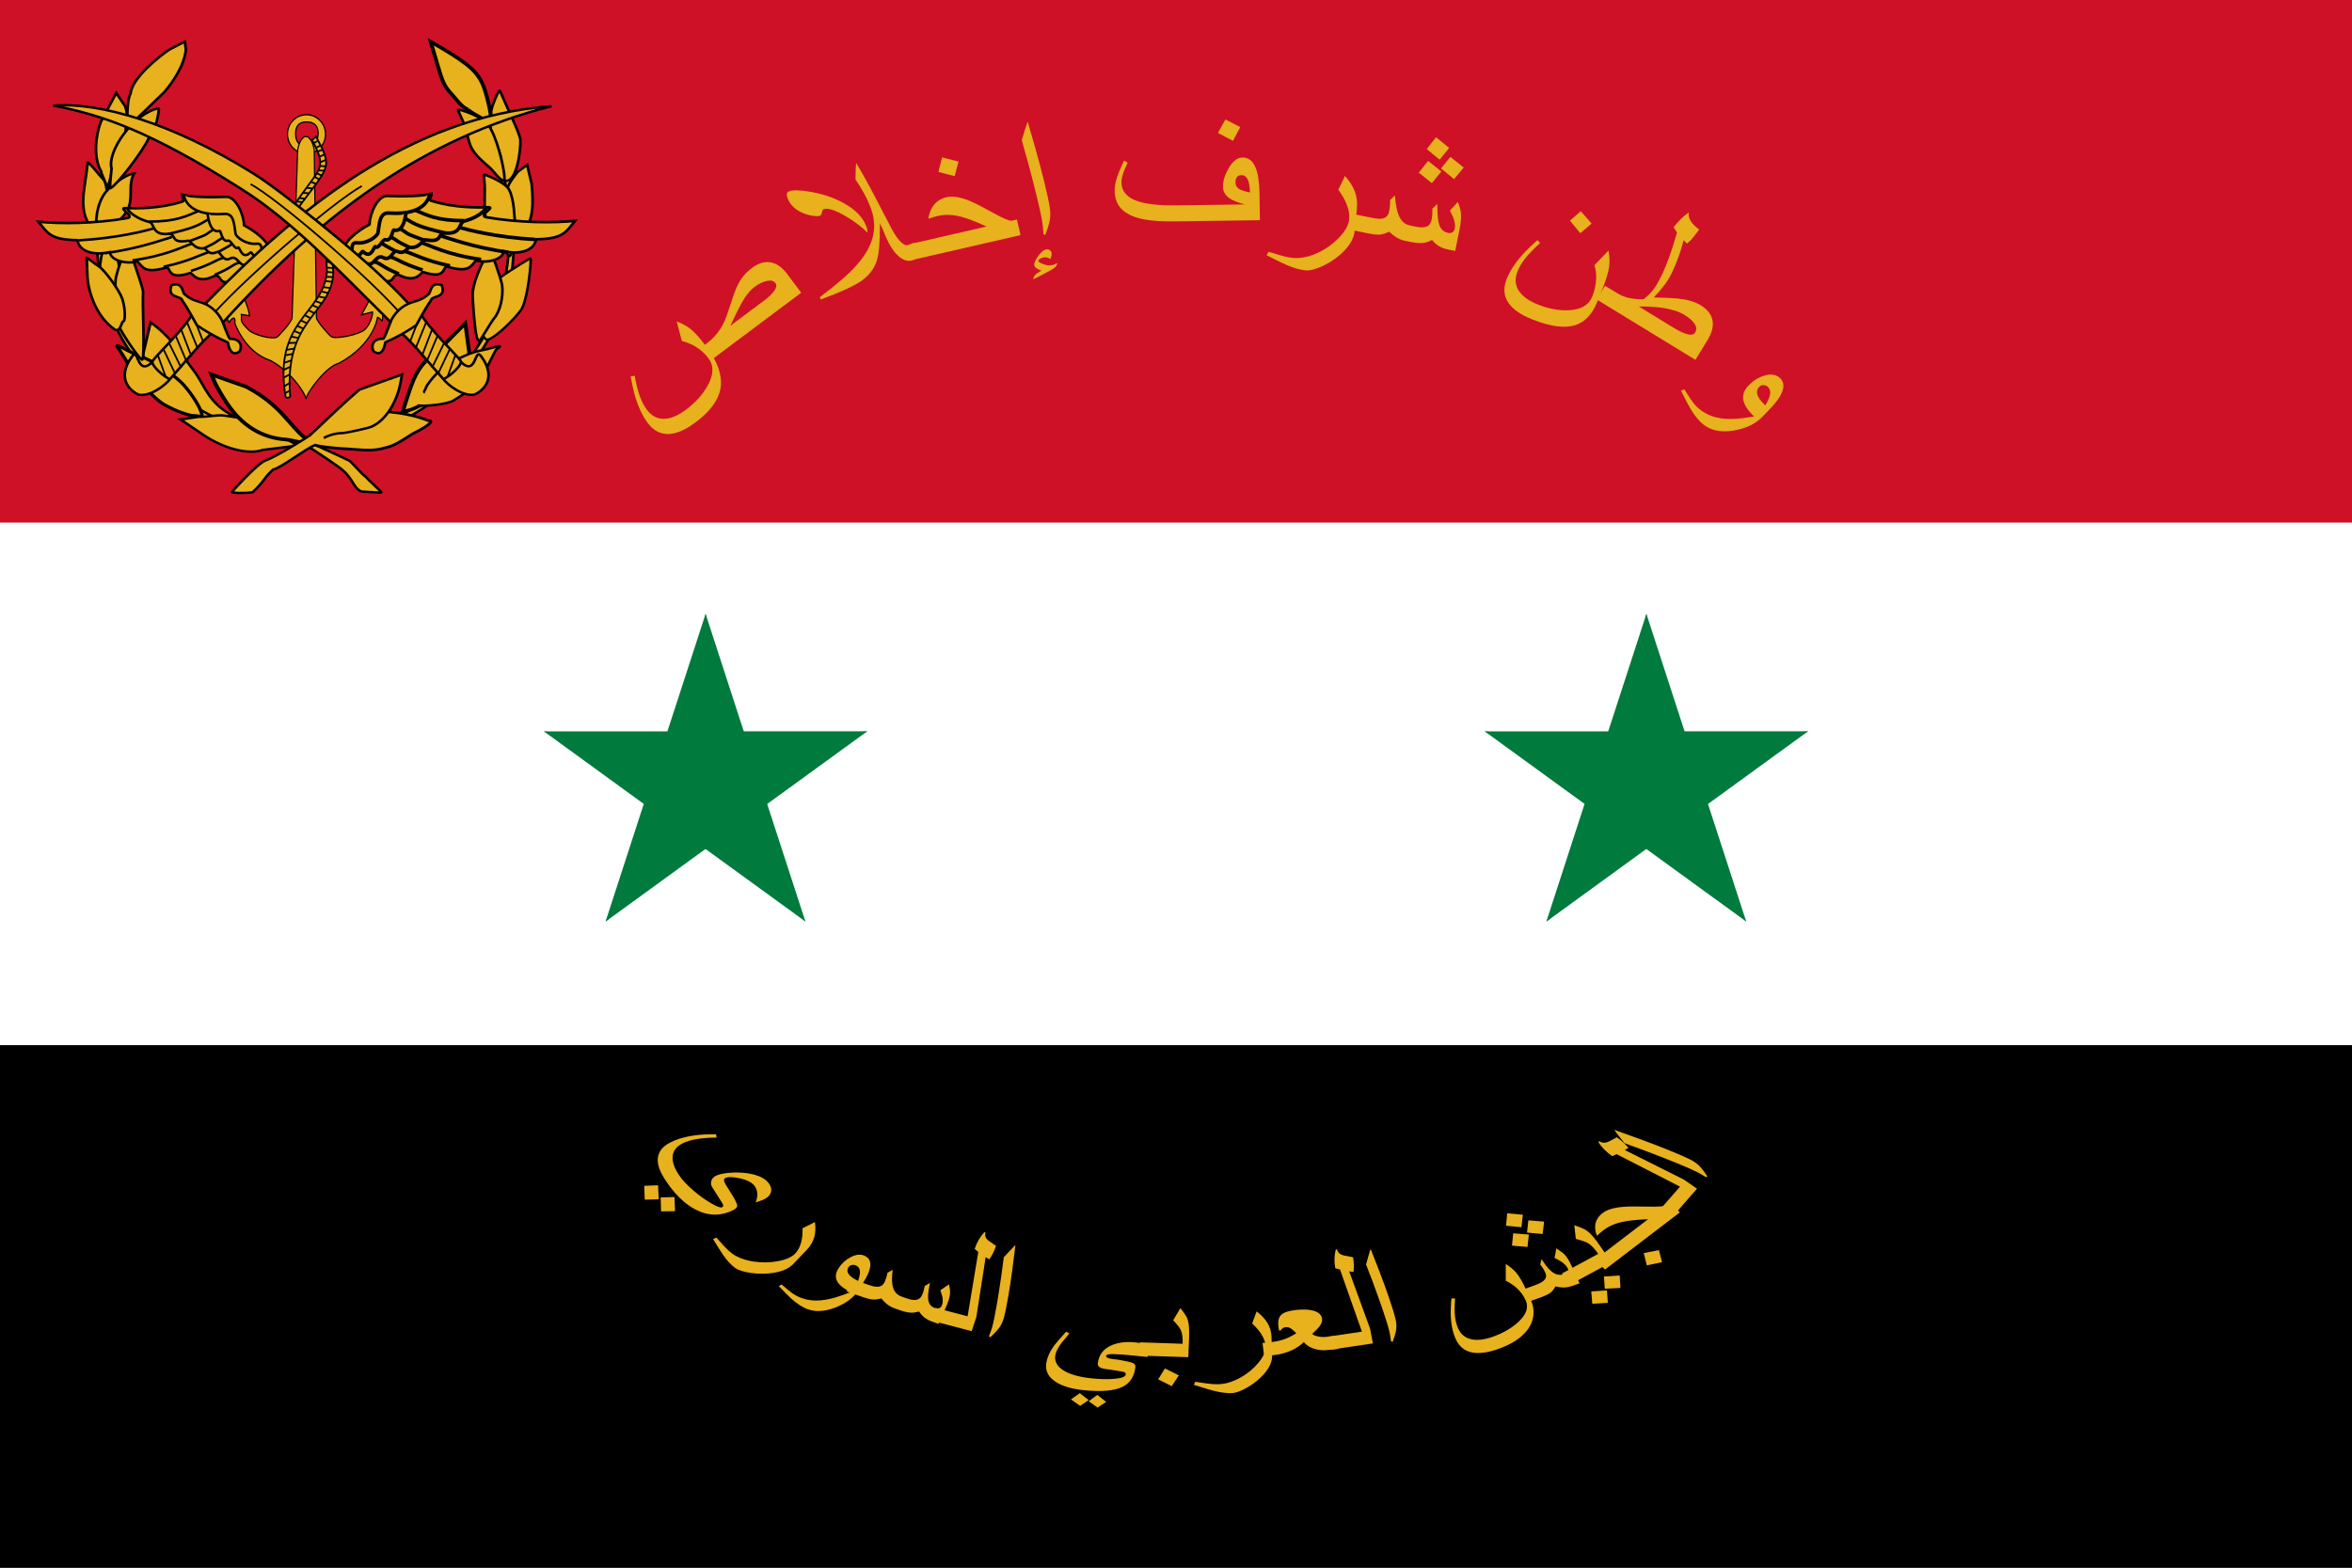 <?xml version="1.0" encoding="UTF-8" standalone="no"?>
<svg
   xmlns:dc="http://purl.org/dc/elements/1.1/"
   xmlns:cc="http://creativecommons.org/ns#"
   xmlns:rdf="http://www.w3.org/1999/02/22-rdf-syntax-ns#"
   xmlns:svg="http://www.w3.org/2000/svg"
   xmlns="http://www.w3.org/2000/svg"
   xmlns:xlink="http://www.w3.org/1999/xlink"
   xmlns:sodipodi="http://sodipodi.sourceforge.net/DTD/sodipodi-0.dtd"
   xmlns:inkscape="http://www.inkscape.org/namespaces/inkscape"
   width="900"
   height="600"
   viewBox="0 0 5400 3600"
   id="svg2"
   version="1.1"
   inkscape:version="0.48.4 r9939"
   sodipodi:docname="Syrian_Armed_Forces_Flag Corrected Object.svg">
  <rect x="0" y="0" width="5400" height="3600" fill="#333333" stroke="none"/>
  <sodipodi:namedview
     pagecolor="#ffffff"
     bordercolor="#666666"
     borderopacity="1"
     objecttolerance="10"
     gridtolerance="10"
     guidetolerance="10"
     inkscape:pageopacity="0"
     inkscape:pageshadow="2"
     inkscape:window-width="1680"
     inkscape:window-height="988"
     id="namedview44"
     showgrid="false"
     inkscape:zoom="0.944"
     inkscape:cx="456.4297"
     inkscape:cy="309.27718"
     inkscape:window-x="-8"
     inkscape:window-y="-8"
     inkscape:window-maximized="1"
     inkscape:current-layer="svg2"
     fit-margin-top="0"
     fit-margin-left="0"
     fit-margin-right="0"
     fit-margin-bottom="0" />
  <defs
     id="defs4">
    <path
       id="a"
       d="m 150,-45 10.103,31.094 32.695,0 L 166.347,5.312 176.45,36.406 150,17.188 123.55,36.406 133.653,5.312 l -26.451,-19.218 32.695,0 z"
       inkscape:connector-curvature="0"
       style="fill:#007a3d" />
    <g
       id="s"
       transform="matrix(1.5,0,0,1.5,270,450)"
       style="fill:#007a3d">
      <g
         id="c">
        <path
           id="t"
           d="M 0,-65 V 0 h 40"
           transform="matrix(0.951,0.309,-0.309,0.951,-20.086,-3.181)"
           inkscape:connector-curvature="0" />
        <use
           xlink:href="#t"
           transform="scale(-1,1)"
           id="use10"
           x="0"
           y="0"
           width="3600"
           height="3000" />
      </g>
      <use
         xlink:href="#c"
         transform="matrix(0.309,0.951,-0.951,0.309,0,0)"
         id="use12"
         x="0"
         y="0"
         width="3600"
         height="3000" />
      <use
         xlink:href="#c"
         transform="matrix(-0.809,0.588,-0.588,-0.809,0,0)"
         id="use14"
         x="0"
         y="0"
         width="3600"
         height="3000" />
      <use
         xlink:href="#c"
         transform="matrix(-0.809,-0.588,0.588,-0.809,0,0)"
         id="use16"
         x="0"
         y="0"
         width="3600"
         height="3000" />
      <use
         xlink:href="#c"
         transform="matrix(0.309,-0.951,0.951,0.309,0,0)"
         id="use18"
         x="0"
         y="0"
         width="3600"
         height="3000" />
    </g>
    <path
       style="fill:none;stroke:#0000ff;stroke-width:36;stroke-linecap:butt;stroke-linejoin:miter;stroke-miterlimit:4;stroke-opacity:1;stroke-dasharray:none"
       d="m 1646.321,3897.328 c -16.034,504.407 771.747,767.976 1443.045,761.443 500.012,-4.866 1249.568,-321.847 1264.784,-761.443"
       id="path3999-7"
       inkscape:connector-curvature="0"
       sodipodi:nodetypes="csc" />
    <path
       style="fill:none;stroke:#0000ff;stroke-width:36;stroke-linecap:butt;stroke-linejoin:miter;stroke-miterlimit:4;stroke-opacity:1;stroke-dasharray:none"
       d="m 1646.321,3897.328 c -16.034,504.407 771.747,767.976 1443.045,761.443 500.012,-4.866 1249.568,-321.847 1264.784,-761.443"
       id="path3999-8"
       inkscape:connector-curvature="0"
       sodipodi:nodetypes="csc" />
    <path
       style="font-size:medium;font-style:normal;font-variant:normal;font-weight:normal;font-stretch:normal;text-indent:0;text-align:start;text-decoration:none;line-height:normal;letter-spacing:normal;word-spacing:normal;text-transform:none;direction:ltr;block-progression:tb;writing-mode:lr-tb;text-anchor:start;baseline-shift:baseline;color:#000000;fill:#800000;fill-opacity:1;stroke:none;stroke-width:0.929;marker:none;visibility:visible;display:inline;overflow:visible;enable-background:accumulate;font-family:Sans;-inkscape-font-specification:Sans"
       d="m 1373.259,2484.302 c 0,210.261 152.449,400.085 397.847,537.151 245.398,137.066 584.194,221.762 958.188,221.762 373.994,0 712.56,-84.695 957.958,-221.762 245.398,-137.066 397.847,-326.889 397.847,-537.151 l -6.895,0 c 0,206.95 -150.293,395.055 -394.399,531.4 -244.106,136.345 -581.547,220.611 -954.511,220.611 -372.964,0 -710.634,-84.266 -954.74,-220.611 -244.106,-136.345 -394.399,-324.45 -394.399,-531.4 l -6.895,0 z"
       id="path3200-1-4-5"
       inkscape:connector-curvature="0" />
    <path
       sodipodi:type="arc"
       style="fill:none;stroke:#800000;stroke-width:0.929;stroke-miterlimit:4;stroke-opacity:1;stroke-dasharray:none;stroke-dashoffset:0"
       id="path3200-1-7-5"
       sodipodi:cx="454.30112"
       sodipodi:cy="415.73276"
       sodipodi:rx="183.8927"
       sodipodi:ry="102.62037"
       d="m 638.194,415.733 a 183.893,102.62 0 1 1 -367.785,-10e-6"
       transform="matrix(-7.355,0,0,-7.361,392.125,5474.523)"
       sodipodi:start="0"
       sodipodi:end="3.1415927"
       sodipodi:open="true" />
  </defs>
  <g
     transform="scale(30,30)"
     id="g3027-6">
    <rect
       style="fill:#000000"
       y="0"
       x="0"
       id="rect4-1"
       height="120"
       width="180" />
    <rect
       style="fill:#ffffff"
       y="0"
       x="0"
       id="rect6-8"
       height="80"
       width="180" />
    <rect
       style="fill:#ce1126"
       y="0"
       x="0"
       id="rect8-9"
       height="40"
       width="180" />
    <g
       style="fill:#007a3d"
       id="s-8-8">
      <g
         id="f-4">
        <g
           id="t-2-1">
          <path
             inkscape:connector-curvature="0"
             id="o-4"
             transform="matrix(0.951,0.309,-0.309,0.951,17.167,-14.387)"
             d="m 54,47 v 13 h 8" />
          <use
             height="1052.362"
             width="744.094"
             y="0"
             id="use14-4-3"
             transform="scale(-1,1)"
             x="-108"
             xlink:href="#o-4" />
        </g>
        <use
           height="1052.362"
           width="744.094"
           y="0"
           x="0"
           id="use16-5-9"
           transform="matrix(0.309,0.951,-0.951,0.309,94.376,-9.898)"
           xlink:href="#t-2-1" />
      </g>
      <use
         height="1052.362"
         width="744.094"
         y="0"
         x="0"
         id="use18-5-8"
         transform="matrix(0.309,-0.951,0.951,0.309,-19.75,92.816)"
         xlink:href="#t-2-1" />
      <use
         height="1052.362"
         width="744.094"
         y="0"
         x="0"
         id="use20-8"
         transform="matrix(-0.809,0.588,-0.588,-0.809,132.954,76.801)"
         xlink:href="#f-4" />
    </g>
    <use
       height="1052.362"
       width="744.094"
       y="0"
       id="use22-0"
       x="72"
       xlink:href="#s-8-8" />
  </g>
  <g
     transform="matrix(4.018,0,0,4.048,-745.572,-692.275)"
     id="g8364-4-1-8"
     style="fill:#e8b11e;fill-opacity:1">
    <path
       sodipodi:nodetypes="ccccccc"
       id="path30-2-0-7-7"
       d="m 245.039,529.046 c -21.147,-18.49 -11.223,3.735 -20.181,-26.71 l 5.781,-27.09 c 14.539,10.903 23.447,26.722 33.846,41.933 7.3,11 10.388,26.059 29.322,36.216 l -19.415,-0.243 -29.354,-24.005"
       inkscape:connector-curvature="0"
       style="fill:#e8b11e;fill-opacity:1;stroke:#000000;stroke-width:2"
       transform="matrix(0.754,0,0,0.68,97.714,30.788)" />
    <g
       style="fill:#e8b11e;fill-opacity:1;stroke:#000000;stroke-width:2"
       id="g1457-4-1-7"
       transform="matrix(0.218,0,0,0.236,246.143,285.094)">
      <g
         style="fill:#e8b11e;fill-opacity:1"
         id="g1098-5-1-8">
        <g
           style="fill:#e8b11e;fill-opacity:1"
           id="g1009-5-5-3"
           transform="matrix(-1,0,0,1,258.124,0.299)">
          <path
             sodipodi:nodetypes="ssssssssss"
             inkscape:connector-curvature="0"
             id="path2076-1-2-8"
             d="m -267.363,-207.92 c 27.498,0 49.8,20.982 49.8,46.847 0,25.865 -22.302,46.847 -49.8,46.847 -27.498,0 -49.8,-20.982 -49.8,-46.847 0,-25.865 22.302,-46.847 49.8,-46.847 z m 0,17.323 c -19.64,0 -30.592,8.898 -30.592,27.374 0,18.476 10.952,30.765 30.592,30.765 19.64,0 28.651,-11.278 28.651,-29.754 0,-18.476 -9.011,-28.385 -28.651,-28.385 z"
             style="fill:#e8b11e;fill-opacity:1;fill-rule:evenodd;stroke:#000000;stroke-width:3.085;stroke-miterlimit:4;stroke-opacity:1;stroke-dasharray:none" />
          <path
             sodipodi:nodetypes="scccssccccccccccsccsscccscs"
             inkscape:connector-curvature="0"
             id="path5114-7-76-3"
             d="m -264.802,-155.272 c 4.168,0 6.476,1.658 7.705,4.042 10.084,8.656 12.875,28.629 12.875,28.629 l 14.781,403.786 c 2.003,9.741 33.248,41.466 38.756,45.008 11.017,7.084 61.349,-4.163 74.863,-16.647 24.89,-22.995 17.78,-20.379 19.27,-37.381 l -21.665,3.139 c 0,0 7.012,-43.444 38.561,-76.031 0,0 36.335,71.885 14.801,91.721 -0.501,-2.125 -17.276,-22.732 -14.822,2.262 0,0 -24.778,68.707 -92.708,89.561 -49.936,23.447 -90.707,75.397 -93.532,92.426 -3.336,-17.03 -53.882,-78.859 -86.171,-85.609 -92.062,-45.454 -101.085,-109.322 -101.085,-109.322 0.578,-4.82 -12.008,6.324 -12.509,8.45 -5.919,-22.513 7.86,-115.648 16.536,-91.186 15.356,43.298 37.982,75.496 37.982,75.496 l -29.183,-6.888 c -1.402,5.22 5.104,29.971 20.741,42.79 14.293,11.717 76.435,23.548 87.453,16.464 5.509,-3.542 36.753,-35.268 38.756,-45.008 l 5.784,-403.029 c 0,0 2.845,-20.172 13.078,-28.741 1.251,-2.302 3.42,-3.929 7.502,-3.929 0.407,0 0.722,0.193 1.115,0.225 0.394,-0.031 0.708,-0.225 1.115,-0.225 z"
             style="fill:#e8b11e;fill-opacity:1;fill-rule:evenodd;stroke:#000000;stroke-width:3.085;stroke-miterlimit:4;stroke-opacity:1;stroke-dasharray:none" />
          <g
             style="fill:#e8b11e;fill-opacity:1;stroke:none"
             transform="matrix(-2.915,0,0,2.306,-47.275,-125.711)"
             id="g2069-1-1-7" />
        </g>
      </g>
    </g>
    <path
       sodipodi:nodetypes="cccccscc"
       id="path12-1-9-4-1"
       d="m 390.36,616.261 c -6.7,-3.2 -6.088,-12.027 -17.481,-20.667 -6.36,-5.184 -26.842,-19.965 -31.357,-22.764 -15.8,-10.9 32.279,13.71 39.679,17.71 2.1,1.4 10.929,13.024 12.429,13.324 3.87,4.898 11.83,12.297 11.83,12.997 0,0.2 -0.5,0.4 -1.3,0.3 -0.7,-0.1 -7,-0.5 -13.8,-0.9"
       inkscape:connector-curvature="0"
       style="fill:#e8b11e;fill-opacity:1;stroke:#000000;stroke-width:2"
       transform="matrix(0.754,0,0,0.68,97.714,30.788)" />
    <path
       sodipodi:nodetypes="csccccccc"
       id="path14-5-4-2-0"
       d="m 190.218,410.498 c 0,91.2 70.6,165.2 157.8,165.2 87.2,0 157.8,-74 157.8,-165.2 6.729,-93.419 -37.862,-118.098 -21.118,-98.572 17.422,37.913 21.518,78.072 15.418,121.772 -5.9,45.2 -31.7,86.5 -67.9,111.3 -35.8,25 -81.7,32.4 -123.2,21 -44.2,-11.6 -82.2,-45.6 -101,-89 -13.501,-43.172 -12.608,-54.577 -13.927,-63.735"
       inkscape:connector-curvature="0"
       style="fill:#e8b11e;fill-opacity:1;stroke:#000000;stroke-width:2"
       transform="matrix(0.754,0,0,0.68,97.714,30.788)" />
    <path
       sodipodi:nodetypes="ccccccccc"
       id="path18-2-88-3-7"
       d="m 270.183,568.676 c -4.976,-3.761 -10.842,-8.066 -12.98,-9.71 l -3.918,-2.732 15.068,-2.496 c 4.21,0.731 12.725,-1.754 18.349,-0.811 15.799,2.533 26.68,4.147 34.922,12.086 l 20.576,12.865 -26.768,3.715 c -10.683,4.236 -29.715,-1.195 -45.25,-12.916"
       inkscape:connector-curvature="0"
       style="fill:#e8b11e;fill-opacity:1;stroke:#000000;stroke-width:2"
       transform="matrix(0.754,0,0,0.68,97.714,30.788)" />
    <path
       sodipodi:nodetypes="ccscccc"
       style="fill:#e8b11e;fill-opacity:1;stroke:#000000;stroke-width:2.244"
       id="path20-7-2-2-3"
       d="m 381.243,580.801 c -9.838,-0.377 -29.768,-2.753 -27.723,-4.446 4.18,-3.515 28.169,-24.102 36.653,-26.32 7.648,-2 32.832,-0.881 50.798,7.04 3.923,-0.288 3.268,2.801 -11.493,10.873 -14.166,9.816 -14.249,10.086 -24.526,12.773 -8.396,2.09 -18.461,0.288 -23.71,0.08"
       inkscape:connector-curvature="0"
       transform="matrix(0.754,0,0,0.68,97.714,30.788)" />
    <path
       sodipodi:nodetypes="ccccccc"
       style="fill:#e8b11e;fill-opacity:1;stroke:#000000;stroke-width:3.014"
       id="path22-6-4-2-4"
       d="m 333.107,572.879 c -18.258,-1.396 -33.368,-11.68 -44.532,-30.154 -3.821,-6.131 -7.929,-14.163 -9.401,-17.724 l -2.443,-6.345 26.037,10.056 c 26.602,15.296 32.311,31.636 45.322,43.342 2.361,6.67 -7.541,1.438 -14.984,0.825"
       inkscape:connector-curvature="0"
       transform="matrix(0.754,0,0,0.68,97.714,30.788)" />
    <path
       sodipodi:nodetypes="ccccccccc"
       id="path32-3-55-1-9"
       d="m 426.407,533.567 c 4.89,-16.576 9.354,-23.96 19.656,-32.672 2.416,-2.119 8.529,-8.575 13.629,-14.457 l 9.437,-10.459 2.971,24.491 c -2.875,16.053 -15.156,24.571 -20.849,31.659 -4.291,5.546 -19.66,15.397 -25.897,16.579 l -3.692,0.855 4.744,-15.996"
       inkscape:connector-curvature="0"
       style="fill:#e8b11e;fill-opacity:1;stroke:#000000;stroke-width:2.899"
       transform="matrix(0.754,0,0,0.68,97.714,30.788)" />
    <path
       id="path34-2-17-6-6"
       d="m 251.309,549.226 c -4.42,-1.97 -9.978,-5.063 -12.228,-6.805 -7.465,-5.757 -19.222,-20.313 -23.885,-29.318 -2.358,-5.007 -5.828,-11.257 -7.577,-14.01 -3.735,-5.684 -3.417,-5.864 3.438,-1.737 2.673,1.71 8.178,4.418 12.201,6.3 8.68,3.406 22.709,13.35 30.149,21.096 5.639,5.854 13.745,18.734 15.522,25.109 1.114,3.736 1.035,4.093 -1.214,3.598 -1.323,-0.291 -3.757,-0.577 -5.424,-0.57 -1.376,-0.054 -6.562,-1.693 -10.982,-3.663"
       inkscape:connector-curvature="0"
       style="fill:#e8b11e;fill-opacity:1;stroke:#000000;stroke-width:2.569"
       transform="matrix(0.754,0,0,0.68,97.714,30.788)" />
    <path
       sodipodi:nodetypes="csccccccc"
       id="path36-2-1-8-5"
       d="m 438.558,533.664 c -1.5,-0.3 0.549,-2.928 0.549,-3.228 0,-2.1 6.3,-10.9 11.3,-15.6 7,-6.5 21.1,-14.2 29.6,-16 3.1,-0.6 7.7,-1.8 10.3,-2.7 5.4,-1.9 6.6,-1.3 2.7,1.2 -1.5,1.1 -8.487,18.694 -10.487,21.694 -6.1,9.3 -9.5,12.5 -22.3,21.3 -4.9,3.3 -21.689,5.001 -27.189,4.101"
       inkscape:connector-curvature="0"
       style="fill:#e8b11e;fill-opacity:1;stroke:#000000;stroke-width:2"
       transform="matrix(0.754,0,0,0.68,97.714,30.788)" />
    <path
       id="path38-1-15-5-1"
       d="m 199.402,453.649 c -2.7,-3.1 -4,-6.1 -5.3,-12.3 -1,-4.5 -1.8,-10 -1.8,-12.3 0,-5.9 3.8,-24.1 6.2,-29.4 2,-4.4 2,-4.4 2.1,-1.1 0.1,1.6 1.8,9.8 3.8,18.1 2.2,9.4 3.7,17.7 3.7,22.1 0,7 -2.4,17.5 -4.2,18.7 -0.5,0.3 -2.5,-1.4 -4.5,-3.8"
       inkscape:connector-curvature="0"
       style="fill:#e8b11e;fill-opacity:1;stroke:#000000;stroke-width:2"
       transform="matrix(0.754,0,0,0.68,97.714,30.788)" />
    <path
       sodipodi:nodetypes="cccsccc"
       id="path44-5-2-7-0"
       d="m 479.301,467.657 c 0,-0.885 1.364,-5.505 3.001,-10.225 3.364,-9.733 7.82,-15.828 16.003,-21.825 7.365,-5.505 19.549,-13.862 20.186,-13.862 1,0 -2.002,36.678 -7.62,43.734 -3.819,5.8 -17.309,21.122 -24.037,23.875 -6.001,2.36 -7.533,-19.633 -7.533,-21.697"
       inkscape:connector-curvature="0"
       style="fill:#e8b11e;fill-opacity:1;stroke:#000000;stroke-width:1.891"
       transform="matrix(0.754,0,0,0.68,97.714,30.788)" />
    <path
       sodipodi:nodetypes="cccccsc"
       id="path46-7-7-6-9"
       d="m 209.503,465.689 c -4.181,-6.952 -6.202,-16.39 -5.392,-26.023 0.776,-7.779 9.427,-32.799 10.181,-29.091 2.283,12.243 11.053,35.844 10.656,39.941 -0.72,7.048 1.504,52.835 -0.576,55.712 -0.974,1.528 -14.666,-19.996 -18.84,-30.073 -2.486,-6.001 5.245,-8.526 3.971,-10.466"
       inkscape:connector-curvature="0"
       style="fill:#e8b11e;fill-opacity:1;stroke:#000000;stroke-width:2"
       transform="matrix(0.754,0,0,0.68,97.714,30.788)" />
    <path
       sodipodi:nodetypes="ccccccc"
       id="path48-6-6-1-9"
       d="m 478.287,488.899 c -1.838,-3.372 -3.502,-30.969 -3.637,-36.971 0.503,-14.385 12.059,-36.401 12.909,-36.997 0.85,-0.596 8.671,23.507 9.474,29.276 1.069,9.749 -1.595,21.998 -6.263,27.849 -1.877,2.482 -10.822,19.139 -11.017,19.087 -0.097,-0.026 -0.803,-1.038 -1.466,-2.243"
       inkscape:connector-curvature="0"
       style="fill:#e8b11e;fill-opacity:1;stroke:#000000;stroke-width:2"
       transform="matrix(0.754,0,0,0.68,97.714,30.788)" />
    <path
       sodipodi:nodetypes="ccccccsc"
       id="path50-1-1-8-6"
       d="m 204.652,481.918 c -9.5,-6.5 -18.25,-20.084 -21.35,-39.285 -0.9,-5.4 -0.728,-19.239 -1.128,-20.339 -0.6,-1.6 0.1,-1.3 3,1.2 2.1,1.8 4.9,4 6.3,5 4.5,3.1 15.7,20.3 17.7,27 2.3,7.6 2.6,19 0.5,19 -0.7,0 -2.158,8.781 -5.358,6.681"
       inkscape:connector-curvature="0"
       style="fill:#e8b11e;fill-opacity:1;stroke:#000000;stroke-width:2"
       transform="matrix(0.754,0,0,0.68,97.714,30.788)" />
    <path
       sodipodi:nodetypes="ccccccc"
       id="path58-7-4-9-8"
       d="m 188.391,397.755 c -7.913,-5.895 -10.494,-17.752 -7.76,-36.775 0.852,-6.446 2.234,-17.004 2.367,-18.898 -0.503,-2.823 9.435,11.231 12.204,14.261 2.019,2.681 2.221,10.132 3.263,16.741 0.892,5.894 -1.5,15.377 -4.152,23.174 -1.417,4.492 -1.723,4.566 -5.922,1.497"
       inkscape:connector-curvature="0"
       style="fill:#e8b11e;fill-opacity:1;stroke:#000000;stroke-width:2"
       transform="matrix(0.754,0,0,0.68,97.714,30.788)" />
    <path
       sodipodi:nodetypes="cscccccsc"
       id="path60-9-2-2-3"
       d="m 501.371,397.121 c -0.8,-1.5 -1.3,-6.5 -1.3,-13.6 0,-10.6 -0.872,-17.183 2.228,-23.683 1.9,-3.9 3.893,-6.216 6.393,-10.116 l 7.28,-6.001 3.412,15.698 c 1.6,18.4 0.667,28.6 -3.933,37.1 -1.8,3.4 -8.807,13.026 -10.907,13.026 -0.3,0 -2.372,-11.024 -3.172,-12.424"
       inkscape:connector-curvature="0"
       style="fill:#e8b11e;fill-opacity:1;stroke:#000000;stroke-width:2"
       transform="matrix(0.754,0,0,0.68,97.714,30.788)" />
    <path
       sodipodi:nodetypes="cccccc"
       id="path62-5-32-7-4"
       d="m 190.39,401.556 c -2.042,-8.711 -1.12,-24.108 5.753,-34.457 2.81,-4.322 14.674,-15.352 22.065,-16.123 -4.586,7.858 -1.181,19.154 -3.966,27.456 -4.25,12.28 -13.201,14.787 -18.5,21.273 -4.364,5.183 -4.558,5.239 -5.352,1.851"
       inkscape:connector-curvature="0"
       style="fill:#e8b11e;fill-opacity:1;stroke:#000000;stroke-width:2"
       transform="matrix(0.754,0,0,0.68,97.714,30.788)" />
    <path
       sodipodi:nodetypes="cccccccc"
       id="path64-4-21-9-8"
       d="m 496.937,406.183 c -2.536,-7.604 -13.327,-14.631 -12.587,-19.683 -1.243,-7.709 0.011,-22.633 -0.736,-28.452 -0.322,-2.802 -0.454,-5.695 -0.179,-6.091 0.276,-0.396 16.092,6.268 18.974,12.651 4.064,9.038 3.686,22.367 4.659,30.402 1.278,10.317 0.923,13.23 -3.707,24.048 -1.683,3.866 -4.134,-6.367 -6.423,-12.875"
       inkscape:connector-curvature="0"
       style="fill:#e8b11e;fill-opacity:1;stroke:#000000;stroke-width:2"
       transform="matrix(0.754,0,0,0.68,97.714,30.788)" />
    <path
       sodipodi:nodetypes="ccccsccc"
       id="path66-3-6-5-4"
       d="m 193.559,349.952 c -6.7,-11.7 -4.49,-31.095 -0.677,-42.029 l 11.709,-24.036 6.782,11 c 2.8,8.7 0.318,14.656 0.318,21.056 0,9.1 -2.8,16.644 -7.1,21.644 l -6.554,25.447 -5.147,-13.824"
       inkscape:connector-curvature="0"
       style="fill:#e8b11e;fill-opacity:1;stroke:#000000;stroke-width:2"
       transform="matrix(0.754,0,0,0.68,97.714,30.788)" />
    <path
       sodipodi:nodetypes="cccccscc"
       id="path68-1-8-4-9"
       d="m 495.323,334.617 c -0.6,-0.9 -2.5,-4.2 -4.1,-7.4 -2.8,-5.5 -3,-6.8 -3,-17.6 0.1,-10.7 0.5,-12.8 3.4,-20.5 1.9,-5.2 3.4,-8 3.8,-7 4.6,12.1 15.204,35.747 15.448,40.74 0.419,8.584 -2.814,36.234 -11.627,34.065 -1.5,1.9 -2.921,-21.204 -3.921,-22.304"
       inkscape:connector-curvature="0"
       style="fill:#e8b11e;fill-opacity:1;stroke:#000000;stroke-width:2"
       transform="matrix(0.754,0,0,0.68,97.714,30.788)" />
    <path
       sodipodi:nodetypes="ccccsc"
       id="path70-2-5-3-9"
       d="m 201.196,347.335 c -4.273,-14.403 16.782,-46.944 35.645,-50.798 0.403,0.659 -1.354,11.152 -2.084,12.599 -1.861,3.584 -4.139,8.734 -5.224,11.558 -4.536,11.85 -24.846,40.142 -29.15,42.497 -1.345,0.736 0.872,-15.115 0.561,-17.064"
       inkscape:connector-curvature="0"
       style="fill:#e8b11e;fill-opacity:1;stroke:#000000;stroke-width:2"
       transform="matrix(0.754,0,0,0.68,97.714,30.788)" />
    <path
       sodipodi:nodetypes="ccccccc"
       id="path72-3-7-1-2"
       d="m 487.221,345.56 c -2.934,-2.858 -10.909,-9.718 -13.871,-17.008 -1.727,-3.959 -3.907,-16.32 -6.09,-21.454 -2.183,-5.134 -3.872,-9.41 -3.564,-9.343 1.306,-0.364 16.715,4.899 22.163,11.727 6.838,8.891 12.744,36.593 12.967,44.875 0.081,7.633 -7.514,-4.806 -11.603,-8.797"
       inkscape:connector-curvature="0"
       style="fill:#e8b11e;fill-opacity:1;stroke:#000000;stroke-width:2"
       transform="matrix(0.754,0,0,0.68,97.714,30.788)" />
    <path
       sodipodi:nodetypes="cccccsc"
       id="path74-3-61-2-5"
       d="m 215.368,284.692 c 0.956,-13.189 21.207,-30.886 29.385,-37.057 l 11.892,-6.729 0.7,7 c -1.247,12.987 -9.704,26.715 -16.462,35.315 -3,3.1 -26.767,28.626 -27.367,28.626 -0.5,0 -1.416,-21.406 1.936,-27.526"
       inkscape:connector-curvature="0"
       style="fill:#e8b11e;fill-opacity:1;stroke:#000000;stroke-width:2"
       transform="matrix(0.754,0,0,0.68,97.714,30.788)" />
    <path
       sodipodi:nodetypes="cccccccc"
       id="path76-4-89-3-5"
       d="m 470.977,297.554 c -5.4,-2.697 -8.442,-8.489 -12.149,-12.793 -5.532,-6.669 -6.781,-9.296 -11.066,-25.613 l -4.866,-18.123 7.648,4.833 c 21.761,14.202 28.565,20.872 32.749,33.349 2.749,8.373 7.044,28.447 4.621,28.969 -0.606,0.131 -13.757,-7.293 -16.936,-10.622"
       inkscape:connector-curvature="0"
       style="fill:#e8b11e;fill-opacity:1;stroke:#000000;stroke-width:2.89"
       transform="matrix(0.754,0,0,0.68,97.714,30.788)" />
    <path
       sodipodi:nodetypes="cccscc"
       id="path16-7-27-3-3"
       d="m 355.771,577.089 c -9.114,4.549 -26.561,19.657 -32.261,20.857 -6.805,6.498 -6.568,9.928 -15.568,18.928 -7.8,1.1 -15.649,0.472 -15.649,-0.128 0,-0.5 19.556,-23.982 25.056,-26.182 7.6,-2.9 28.224,-16.903 33.842,-21.015"
       inkscape:connector-curvature="0"
       style="fill:#e8b11e;fill-opacity:1;stroke:#000000;stroke-width:2"
       transform="matrix(0.754,0,0,0.68,97.714,30.788)" />
    <path
       sodipodi:nodetypes="cccccsc"
       id="path24-9-9-4-3"
       d="m 350.995,569.723 c 10.746,-10.7 17.946,-19.299 37.846,-38.399 l 32.358,-12.683 -0.9,5.4 c -2.7,17.7 -11.7,33.1 -22.2,38.1 -3,1.5 -20.149,5.338 -21.549,5.338 -2.3,0 -8.597,0.419 -14.754,4.17"
       inkscape:connector-curvature="0"
       style="fill:#e8b11e;fill-opacity:1;stroke:#000000;stroke-width:2"
       transform="matrix(0.754,0,0,0.68,97.714,30.788)" />
    <g
       id="g3-8-1-3"
       transform="translate(1613.438,290.644)"
       style="fill:#e8b11e;fill-opacity:1;stroke:#000000;stroke-width:2">
      <g
         id="g5-2-1-7"
         style="fill:#e8b11e;fill-opacity:1">
        <g
           transform="translate(-35.355,-45.962)"
           id="g257-6-3-4"
           style="fill:#e8b11e;fill-opacity:1" />
        <path
           sodipodi:nodetypes="ccccc"
           id="path215-2-0-3-8-3"
           d="m -1264.614,105.875 c -7.611,-44.029 21.674,-47.307 23.563,-71.589 -2.229,-38.207 2.792,-22.776 3.621,1.204 -1.077,22.992 -28.213,25.593 -24.655,69.462 0.16,1.253 -2.234,1.086 -2.53,0.923 z"
           inkscape:connector-curvature="0"
           style="fill:#e8b11e;fill-opacity:1;stroke:#000000;stroke-width:1;stroke-miterlimit:4;stroke-dasharray:none" />
        <path
           sodipodi:nodetypes="ccccc"
           id="path215-2-0-9-0-7-8"
           d="m -1261.639,-0.346 c 16.386,-25.379 21.476,-21.851 12.063,-39.923 0.889,-0.457 2.254,-1.924 2.254,-1.924 9.954,18.561 7.763,16.246 -11.7,42.481 -0.562,1.131 -2.461,-0.335 -2.617,-0.634 z"
           inkscape:connector-curvature="0"
           style="fill:#e8b11e;fill-opacity:1;stroke:#000000;stroke-width:1;stroke-miterlimit:4;stroke-dasharray:none" />
      </g>
    </g>
    <g
       id="g7017-8-5-4-0"
       style="fill:#e8b11e;fill-opacity:1;stroke:#000000;stroke-width:2;stroke-opacity:1"
       transform="matrix(-0.754,0,0,0.68,1490.306,-116.413)">
      <path
         transform="matrix(1.326,0,0,1.47,2010.336,382.027)"
         style="fill:#e8b11e;fill-opacity:1;stroke:#000000;stroke-width:1.478;stroke-opacity:1"
         inkscape:connector-curvature="0"
         d="m -408.536,166.302 c -3.26,-5.057 -9.803,-9.153 -13.772,-11.336 -0.044,-5.711 -4.468,-16.348 -10.219,-16.099 -8.187,0.354 -20.117,0.232 -25.208,-1.277 -0.014,2.143 2.26,3.752 -0.245,4.134 -12.754,3.872 -25.538,3.79 -32.024,3.539 -4.905,-0.19 6.29,4.808 0.858,5.713 -19.313,3.22 -38.058,3.219 -50.621,2.02 5.38,6.41 6.634,10.211 22.197,10.458 1.692,7.962 12.122,8.332 18.636,6.799 0.436,4.971 9.96,6.948 15.763,5.205 3.229,3.491 3.975,6.944 16.049,3.676 3.718,-1.007 -0.058,7.618 14.169,2.916 0.974,-0.322 3.56,6.515 13.113,1.987 5.08,-2.408 2.643,5.905 10.303,2.333 12.067,-2.064 18.265,-3.146 21.001,-20.068 z"
         id="path7-4-6-2-4-8-2-8"
         sodipodi:nodetypes="ccsccssccccssscc" />
      <g
         style="fill:#e8b11e;fill-opacity:1;stroke:#000000;stroke-width:2;stroke-opacity:1"
         transform="matrix(1.326,0,0,1.47,2233.496,1114.318)"
         id="g3-8-9-1-0-77-8">
        <g
           id="g5-2-6-4-1-9-0"
           style="fill:#e8b11e;fill-opacity:1;stroke:#000000;stroke-opacity:1">
          <g
             id="g6848-3-3-31-6"
             transform="translate(83.393,-740)"
             style="fill:#e8b11e;fill-opacity:1;stroke:#000000;stroke-opacity:1">
            <path
               sodipodi:nodetypes="csssc"
               id="path159-0-1-9-5-2-9-8"
               d="m -708.315,379.392 c 0,0 0.439,12.656 23.102,11.014 5.569,-0.403 5.502,5.731 6.407,11.198 0.313,1.889 5.977,6.329 11.961,5.718 4.055,-0.414 2.088,3.935 3.472,4.021"
               inkscape:connector-curvature="0"
               style="fill:#e8b11e;fill-opacity:1;stroke:#000000;stroke-width:2.033;stroke-opacity:1" />
            <path
               sodipodi:nodetypes="cssssssc"
               id="path159-0-1-5-3-5-2-8-1"
               d="m -740.73,387.35 c 0,0 2.4,4.896 12.646,7.647 3.157,0.847 1.369,7.504 10.456,6.76 5.564,-0.455 0.859,5.731 11.586,3.876 1.887,-0.326 3.12,4.901 9.104,4.29 1.695,-0.173 2.349,4.368 7.316,2.182 2.233,-0.983 3.391,5.893 7.704,3.619 4.297,-2.266 5.176,5.063 9.345,3.399"
               inkscape:connector-curvature="0"
               style="fill:#e8b11e;fill-opacity:1;stroke:#000000;stroke-width:2.033;stroke-opacity:1" />
            <path
               sodipodi:nodetypes="cssscc"
               id="path159-0-1-0-1-2-2-6-9"
               d="m -694.837,389.671 c 0,0 0.746,12.126 6.941,10.389 0.797,-0.223 1.244,6.57 4.771,5.492 1.729,-0.528 3.966,5.778 5.833,3.92 0.716,-0.712 2.022,7.181 6.691,3.113 1.047,-1.332 1.185,1.611 3.653,2.073"
               inkscape:connector-curvature="0"
               style="fill:#e8b11e;fill-opacity:1;stroke:#000000;stroke-width:2.033;stroke-opacity:1" />
            <path
               sodipodi:nodetypes="cc"
               id="path159-0-1-0-3-4-6-7-5-8"
               d="m -768.584,405.411 c 22.201,-1.229 38.359,-5.463 43.055,-6.78"
               inkscape:connector-curvature="0"
               style="fill:#e8b11e;fill-opacity:1;stroke:#000000;stroke-width:2.033;stroke-opacity:1" />
            <path
               sodipodi:nodetypes="cc"
               id="path159-0-1-0-3-6-8-8-0-0-9"
               d="m -753.313,412.697 c 19.879,-2.747 33.448,-7.874 38.144,-9.19"
               inkscape:connector-curvature="0"
               style="fill:#e8b11e;fill-opacity:1;stroke:#000000;stroke-width:2.033;stroke-opacity:1" />
            <path
               sodipodi:nodetypes="cc"
               id="path159-0-1-0-3-6-4-2-9-3-2-7"
               d="m -737.688,416.76 c 19.879,-2.747 29.251,-8.142 33.947,-9.458"
               inkscape:connector-curvature="0"
               style="fill:#e8b11e;fill-opacity:1;stroke:#000000;stroke-width:2.033;stroke-opacity:1" />
            <path
               sodipodi:nodetypes="cc"
               id="path159-0-1-0-3-6-4-9-0-2-1-8-2"
               d="m -719.965,420.376 c 14.522,-3.015 20.769,-6.803 25.465,-8.119"
               inkscape:connector-curvature="0"
               style="fill:#e8b11e;fill-opacity:1;stroke:#000000;stroke-width:2.033;stroke-opacity:1" />
            <path
               sodipodi:nodetypes="cc"
               id="path159-0-1-0-3-6-4-9-2-5-9-3-6-2"
               d="m -704.34,422.787 c 13.54,-4.444 13.626,-6.088 18.322,-7.405"
               inkscape:connector-curvature="0"
               style="fill:#e8b11e;fill-opacity:1;stroke:#000000;stroke-width:2.033;stroke-opacity:1" />
            <path
               sodipodi:nodetypes="cc"
               id="path159-0-1-0-3-6-4-9-2-9-5-5-3-02-8"
               d="m -690.724,424.974 c 11.129,-4.712 9.43,-5.642 14.126,-6.958"
               inkscape:connector-curvature="0"
               style="fill:#e8b11e;fill-opacity:1;stroke:#000000;stroke-width:2.033;stroke-opacity:1" />
            <path
               sodipodi:nodetypes="cc"
               id="path159-0-1-0-3-6-4-9-2-9-3-9-9-7-4-2"
               d="m -728.268,394.751 c 16.04,0.021 21.484,-3.231 28.233,-5.976"
               inkscape:connector-curvature="0"
               style="fill:#e8b11e;fill-opacity:1;stroke:#000000;stroke-width:2.033;stroke-opacity:1" />
            <path
               sodipodi:nodetypes="cc"
               id="path159-0-1-0-3-6-4-9-2-9-3-4-3-4-0-86-8"
               d="m -717.312,401.768 c 14.347,-3.253 16.927,-4.687 23.194,-8.403"
               inkscape:connector-curvature="0"
               style="fill:#e8b11e;fill-opacity:1;stroke:#000000;stroke-width:2.033;stroke-opacity:1" />
            <path
               sodipodi:nodetypes="cc"
               id="path159-0-1-0-3-6-4-9-2-9-3-4-4-2-5-9-5-9"
               d="m -705.392,405.92 c 12.83,-4.771 7.82,-2.991 14.087,-6.707"
               inkscape:connector-curvature="0"
               style="fill:#e8b11e;fill-opacity:1;stroke:#000000;stroke-width:2.033;stroke-opacity:1" />
            <path
               sodipodi:nodetypes="cc"
               id="path159-0-1-0-3-6-4-9-2-9-3-4-4-0-8-0-5-0-0"
               d="m -696.821,409.893 c 8.901,-4.235 4.784,-2.545 11.051,-6.261"
               inkscape:connector-curvature="0"
               style="fill:#e8b11e;fill-opacity:1;stroke:#000000;stroke-width:2.033;stroke-opacity:1" />
            <path
               sodipodi:nodetypes="cc"
               id="path159-0-1-0-3-6-4-9-2-9-3-4-4-0-5-7-5-5-9-7"
               d="m -688.696,411.991 c 8.276,-4.592 1.838,-0.848 8.105,-4.564"
               inkscape:connector-curvature="0"
               style="fill:#e8b11e;fill-opacity:1;stroke:#000000;stroke-width:2.033;stroke-opacity:1" />
          </g>
        </g>
      </g>
    </g>
    <g
       id="g7017-8-8-0-8"
       style="fill:#e8b11e;fill-opacity:1;stroke:#000000;stroke-width:2;stroke-miterlimit:4;stroke-opacity:1;stroke-dasharray:none"
       transform="matrix(0.754,0,0,0.68,-768.604,-115.908)">
      <path
         transform="matrix(1.326,0,0,1.47,2010.336,382.027)"
         style="fill:#e8b11e;fill-opacity:1;stroke:#000000;stroke-width:1.432;stroke-miterlimit:4;stroke-opacity:1;stroke-dasharray:none"
         inkscape:connector-curvature="0"
         d="m -408.536,166.302 c -3.26,-5.057 -9.803,-9.153 -13.772,-11.336 -0.044,-5.711 -4.468,-16.348 -10.219,-16.099 -8.187,0.354 -20.117,0.232 -25.208,-1.277 -0.014,2.143 2.26,3.752 -0.245,4.134 -12.754,3.872 -25.538,3.79 -32.024,3.539 -4.905,-0.19 6.29,4.808 0.858,5.713 -19.313,3.22 -38.058,3.219 -50.621,2.02 5.38,6.41 6.634,10.211 22.197,10.458 1.692,7.962 12.122,8.332 18.636,6.799 0.436,4.971 9.96,6.948 15.763,5.205 3.229,3.491 3.975,6.944 16.049,3.676 3.718,-1.007 -0.058,7.618 14.169,2.916 0.974,-0.322 3.56,6.515 13.113,1.987 5.08,-2.408 2.643,5.905 10.303,2.333 12.067,-2.064 18.265,-3.146 21.001,-20.068 z"
         id="path7-4-6-2-4-8-3-0-1"
         sodipodi:nodetypes="ccsccssccccssscc" />
      <g
         style="fill:#e8b11e;fill-opacity:1;stroke:#000000;stroke-width:1.432;stroke-miterlimit:4;stroke-opacity:1;stroke-dasharray:none"
         transform="matrix(1.326,0,0,1.47,2233.496,1114.318)"
         id="g3-8-9-1-0-7-6-5">
        <g
           id="g5-2-6-4-1-8-1-8"
           style="fill:#e8b11e;fill-opacity:1;stroke:#000000;stroke-width:1.432;stroke-miterlimit:4;stroke-opacity:1;stroke-dasharray:none">
          <g
             id="g6848-3-3-3-3-6"
             transform="translate(83.393,-740)"
             style="fill:#e8b11e;fill-opacity:1;stroke:#000000;stroke-width:1.432;stroke-miterlimit:4;stroke-opacity:1;stroke-dasharray:none">
            <path
               sodipodi:nodetypes="csssc"
               id="path159-0-1-9-5-2-7-8-1"
               d="m -708.315,379.392 c 0,0 0.439,12.656 23.102,11.014 5.569,-0.403 5.502,5.731 6.407,11.198 0.313,1.889 5.977,6.329 11.961,5.718 4.055,-0.414 2.088,3.935 3.472,4.021"
               inkscape:connector-curvature="0"
               style="fill:#e8b11e;fill-opacity:1;stroke:#000000;stroke-width:1.432;stroke-miterlimit:4;stroke-opacity:1;stroke-dasharray:none" />
            <path
               sodipodi:nodetypes="cssssssc"
               id="path159-0-1-5-3-5-2-9-9-2"
               d="m -740.73,387.35 c 0,0 2.4,4.896 12.646,7.647 3.157,0.847 1.369,7.504 10.456,6.76 5.564,-0.455 0.859,5.731 11.586,3.876 1.887,-0.326 3.12,4.901 9.104,4.29 1.695,-0.173 2.349,4.368 7.316,2.182 2.233,-0.983 3.391,5.893 7.704,3.619 4.297,-2.266 5.176,5.063 9.345,3.399"
               inkscape:connector-curvature="0"
               style="fill:#e8b11e;fill-opacity:1;stroke:#000000;stroke-width:1.432;stroke-miterlimit:4;stroke-opacity:1;stroke-dasharray:none" />
            <path
               sodipodi:nodetypes="cssscc"
               id="path159-0-1-0-1-2-2-3-3-4"
               d="m -694.837,389.671 c 0,0 0.746,12.126 6.941,10.389 0.797,-0.223 1.244,6.57 4.771,5.492 1.729,-0.528 3.966,5.778 5.833,3.92 0.716,-0.712 2.022,7.181 6.691,3.113 1.047,-1.332 1.185,1.611 3.653,2.073"
               inkscape:connector-curvature="0"
               style="fill:#e8b11e;fill-opacity:1;stroke:#000000;stroke-width:1.432;stroke-miterlimit:4;stroke-opacity:1;stroke-dasharray:none" />
            <path
               sodipodi:nodetypes="cc"
               id="path159-0-1-0-3-4-6-7-9-4-2"
               d="m -768.584,405.411 c 22.201,-1.229 38.359,-5.463 43.055,-6.78"
               inkscape:connector-curvature="0"
               style="fill:#e8b11e;fill-opacity:1;stroke:#000000;stroke-width:1.432;stroke-miterlimit:4;stroke-opacity:1;stroke-dasharray:none" />
            <path
               sodipodi:nodetypes="cc"
               id="path159-0-1-0-3-6-8-8-0-1-4-5"
               d="m -753.313,412.697 c 19.879,-2.747 33.448,-7.874 38.144,-9.19"
               inkscape:connector-curvature="0"
               style="fill:#e8b11e;fill-opacity:1;stroke:#000000;stroke-width:1.432;stroke-miterlimit:4;stroke-opacity:1;stroke-dasharray:none" />
            <path
               sodipodi:nodetypes="cc"
               id="path159-0-1-0-3-6-4-2-9-3-8-6-8"
               d="m -737.688,416.76 c 19.879,-2.747 29.251,-8.142 33.947,-9.458"
               inkscape:connector-curvature="0"
               style="fill:#e8b11e;fill-opacity:1;stroke:#000000;stroke-width:1.432;stroke-miterlimit:4;stroke-opacity:1;stroke-dasharray:none" />
            <path
               sodipodi:nodetypes="cc"
               id="path159-0-1-0-3-6-4-9-0-2-1-2-0-6"
               d="m -719.965,420.376 c 14.522,-3.015 20.769,-6.803 25.465,-8.119"
               inkscape:connector-curvature="0"
               style="fill:#e8b11e;fill-opacity:1;stroke:#000000;stroke-width:1.432;stroke-miterlimit:4;stroke-opacity:1;stroke-dasharray:none" />
            <path
               sodipodi:nodetypes="cc"
               id="path159-0-1-0-3-6-4-9-2-5-9-3-8-6-2"
               d="m -704.34,422.787 c 13.54,-4.444 13.626,-6.088 18.322,-7.405"
               inkscape:connector-curvature="0"
               style="fill:#e8b11e;fill-opacity:1;stroke:#000000;stroke-width:1.432;stroke-miterlimit:4;stroke-opacity:1;stroke-dasharray:none" />
            <path
               sodipodi:nodetypes="cc"
               id="path159-0-1-0-3-6-4-9-2-9-5-5-3-0-6-6"
               d="m -690.724,424.974 c 11.129,-4.712 9.43,-5.642 14.126,-6.958"
               inkscape:connector-curvature="0"
               style="fill:#e8b11e;fill-opacity:1;stroke:#000000;stroke-width:1.432;stroke-miterlimit:4;stroke-opacity:1;stroke-dasharray:none" />
            <path
               sodipodi:nodetypes="cc"
               id="path159-0-1-0-3-6-4-9-2-9-3-9-9-7-1-1-5"
               d="m -728.268,394.751 c 16.04,0.021 21.484,-3.231 28.233,-5.976"
               inkscape:connector-curvature="0"
               style="fill:#e8b11e;fill-opacity:1;stroke:#000000;stroke-width:1.432;stroke-miterlimit:4;stroke-opacity:1;stroke-dasharray:none" />
            <path
               sodipodi:nodetypes="cc"
               id="path159-0-1-0-3-6-4-9-2-9-3-4-3-4-0-8-8-3"
               d="m -717.312,401.768 c 14.347,-3.253 16.927,-4.687 23.194,-8.403"
               inkscape:connector-curvature="0"
               style="fill:#e8b11e;fill-opacity:1;stroke:#000000;stroke-width:1.432;stroke-miterlimit:4;stroke-opacity:1;stroke-dasharray:none" />
            <path
               sodipodi:nodetypes="cc"
               id="path159-0-1-0-3-6-4-9-2-9-3-4-4-2-5-9-4-4-9"
               d="m -705.392,405.92 c 12.83,-4.771 7.82,-2.991 14.087,-6.707"
               inkscape:connector-curvature="0"
               style="fill:#e8b11e;fill-opacity:1;stroke:#000000;stroke-width:1.432;stroke-miterlimit:4;stroke-opacity:1;stroke-dasharray:none" />
            <path
               sodipodi:nodetypes="cc"
               id="path159-0-1-0-3-6-4-9-2-9-3-4-4-0-8-0-5-8-9-2"
               d="m -696.821,409.893 c 8.901,-4.235 4.784,-2.545 11.051,-6.261"
               inkscape:connector-curvature="0"
               style="fill:#e8b11e;fill-opacity:1;stroke:#000000;stroke-width:1.432;stroke-miterlimit:4;stroke-opacity:1;stroke-dasharray:none" />
            <path
               sodipodi:nodetypes="cc"
               id="path159-0-1-0-3-6-4-9-2-9-3-4-4-0-5-7-5-5-6-6-4"
               d="m -688.696,411.991 c 8.276,-4.592 1.838,-0.848 8.105,-4.564"
               inkscape:connector-curvature="0"
               style="fill:#e8b11e;fill-opacity:1;stroke:#000000;stroke-width:1.432;stroke-miterlimit:4;stroke-opacity:1;stroke-dasharray:none" />
          </g>
        </g>
      </g>
    </g>
    <path
       sodipodi:nodetypes="ccccc"
       id="path70-2-1-4-3-6"
       d="m 274.521,466.84 c 0.041,0.201 9.936,9.653 11.474,7.814 75.431,-91.844 153.652,-153.425 248.457,-179.883 -109.058,8.906 -194.418,88.311 -262.006,164.381 1.438,0.667 2.534,8.155 2.534,8.155"
       inkscape:connector-curvature="0"
       style="fill:#e8b11e;fill-opacity:1;stroke:#000000;stroke-width:2"
       transform="matrix(0.754,0,0,0.68,97.714,30.788)" />
    <path
       sodipodi:nodetypes="cc"
       inkscape:connector-curvature="0"
       id="path8230-0-31-7-1"
       d="M 390.69,361.419 C 369.934,374.145 306.668,433.66 279.482,466.494"
       style="fill:#e8b11e;fill-opacity:1;stroke:#000000;stroke-width:1.396px;stroke-linecap:butt;stroke-linejoin:miter;stroke-opacity:1"
       transform="matrix(0.754,0,0,0.68,97.714,30.788)" />
    <path
       sodipodi:nodetypes="ccsscscc"
       id="path70-2-1-7-2-8-8"
       d="m 418.43,465.342 c 3.18,-1.815 9.562,-3.939 8.273,-5.214 -5.867,-6.406 -3.756,-5.298 -23.308,-25.611 -19.358,-20.111 -72.831,-68.412 -94.69,-83.424 -61.744,-42.404 -116.306,-59.662 -151.757,-56.817 36.263,7.674 72.588,20.848 143.088,70.022 38.162,26.618 73.566,68.063 113.104,111.287 0.476,-1.094 5.068,-8.645 5.778,-10.922"
       inkscape:connector-curvature="0"
       style="fill:#e8b11e;fill-opacity:1;stroke:#000000;stroke-width:2"
       transform="matrix(0.754,0,0,0.68,97.714,30.788)" />
    <g
       id="g8089-1-3-8-2"
       style="fill:#e8b11e;fill-opacity:1;stroke:#000000;stroke-width:2"
       transform="matrix(0.754,0,0,0.68,-270.899,70.446)">
      <path
         style="fill:#e8b11e;fill-opacity:1;stroke:#000000;stroke-width:2"
         inkscape:connector-curvature="0"
         d="m 940.734,463.227 c 4.067,6.39 15.851,15.669 24.304,13.781 3.797,-1.657 18.601,-11.566 4.86,-32.066 -5.047,-7.529 -3.278,17.592 -15.333,4.812"
         id="path50-1-0-1-7-7-7-2-3-3-2-1"
         sodipodi:nodetypes="ccsc" />
      <path
         style="fill:#e8b11e;fill-opacity:1;stroke:#000000;stroke-width:2"
         inkscape:connector-curvature="0"
         d="m 941.27,464.142 c 4.265,-1.498 14.782,-11.721 13.275,-15.086 -4.067,-6.39 -23.664,-25.998 -31.407,-41.174 -1.784,-1.362 -23.894,7.777 -15.044,16.314 11.771,11.357 22.936,27.431 32.978,39.555"
         id="path50-1-0-1-7-7-7-1-4-9-1"
         sodipodi:nodetypes="cccsc" />
      <path
         style="fill:#e8b11e;fill-opacity:1;stroke:#000000;stroke-width:1px;stroke-linecap:butt;stroke-linejoin:miter;stroke-opacity:1"
         d="m 788.677,325.242 3.914,-10.102"
         id="path7998-3-11-1-9"
         inkscape:connector-curvature="0"
         transform="matrix(1.326,0,0,1.47,-129.6,-45.263)" />
      <path
         style="fill:#e8b11e;fill-opacity:1;stroke:#000000;stroke-width:1px;stroke-linecap:butt;stroke-linejoin:miter;stroke-opacity:1"
         d="m 791.77,329.156 6.061,-14.837"
         id="path8000-1-3-3-7"
         inkscape:connector-curvature="0"
         transform="matrix(1.326,0,0,1.47,-129.6,-45.263)" />
      <path
         style="fill:#e8b11e;fill-opacity:1;stroke:#000000;stroke-width:1px;stroke-linecap:butt;stroke-linejoin:miter;stroke-opacity:1"
         d="m 801.556,317.539 -6.25,16.162"
         id="path8002-5-8-5-6"
         inkscape:connector-curvature="0"
         transform="matrix(1.326,0,0,1.47,-129.6,-45.263)" />
      <path
         style="fill:#e8b11e;fill-opacity:1;stroke:#000000;stroke-width:1px;stroke-linecap:butt;stroke-linejoin:miter;stroke-opacity:1"
         d="m 804.334,321.959 -6.124,14.458"
         id="path8004-1-7-9-2"
         inkscape:connector-curvature="0"
         transform="matrix(1.326,0,0,1.47,-129.6,-45.263)" />
      <path
         style="fill:#e8b11e;fill-opacity:1;stroke:#000000;stroke-width:1px;stroke-linecap:butt;stroke-linejoin:miter;stroke-opacity:1"
         d="m 808.185,325.936 -7.008,14.205"
         id="path8006-5-4-8-9"
         inkscape:connector-curvature="0"
         transform="matrix(1.326,0,0,1.47,-129.6,-45.263)" />
      <path
         style="fill:#e8b11e;fill-opacity:1;stroke:#000000;stroke-width:1px;stroke-linecap:butt;stroke-linejoin:miter;stroke-opacity:1"
         d="m 804.902,342.983 6.503,-13.574"
         id="path8008-0-2-4-5"
         inkscape:connector-curvature="0"
         transform="matrix(1.326,0,0,1.47,-129.6,-45.263)" />
      <path
         style="fill:#e8b11e;fill-opacity:1;stroke:#000000;stroke-width:1px;stroke-linecap:butt;stroke-linejoin:miter;stroke-opacity:1"
         d="m 814.435,333.26 -4.356,11.932"
         id="path8010-5-7-0-2"
         inkscape:connector-curvature="0"
         transform="matrix(1.326,0,0,1.47,-129.6,-45.263)"
         sodipodi:nodetypes="cc" />
    </g>
    <path
       sodipodi:nodetypes="cccccccccc"
       id="path50-1-0-9-7-7-0"
       d="m 432.146,477.359 c -6.826,5.135 -13.784,9.641 -23.604,14.462 -1.896,12.177 -7.022,8.958 -8.901,7.49 -1.71,-2.913 -2.009,-10.662 7.449,-10.537 1.679,-2.28 5.473,-14.93 6.412,-16.454 3.94,-7.643 9.766,-12.12 15.822,-14.057 2.935,-0.997 8.047,-2.529 11.536,-6.329 2.466,-0.47 1.041,-11.318 10.388,-7.883 3.862,11.284 -7.468,8.35 -8.157,12.785 -4.91,7.69 -10.191,19.071 -11.211,20.871"
       inkscape:connector-curvature="0"
       style="fill:#e8b11e;fill-opacity:1;stroke:#000000;stroke-width:2"
       transform="matrix(0.754,0,0,0.68,97.714,30.788)" />
    <g
       transform="matrix(-0.754,0,0,0.68,333.715,37.574)"
       id="g8208-9-6-0"
       style="fill:#e8b11e;fill-opacity:1;stroke:#000000;stroke-width:2">
      <g
         transform="translate(-873.637,48.422)"
         style="fill:#e8b11e;fill-opacity:1;stroke:#000000;stroke-width:2"
         id="g8089-1-1-3-3-3">
        <path
           sodipodi:nodetypes="ccsc"
           id="path50-1-0-1-7-7-7-2-3-2-1-6-9"
           d="m 940.734,463.227 c 4.067,6.39 15.851,15.669 24.304,13.781 3.797,-1.657 18.601,-11.566 4.86,-32.066 -5.047,-7.529 -3.278,17.592 -15.333,4.812"
           inkscape:connector-curvature="0"
           style="fill:#e8b11e;fill-opacity:1;stroke:#000000;stroke-width:2" />
        <path
           sodipodi:nodetypes="cccsc"
           id="path50-1-0-1-7-7-7-1-2-9-1-1"
           d="m 941.27,464.142 c 4.265,-1.498 14.782,-11.721 13.275,-15.086 -4.067,-6.39 -23.664,-25.998 -31.407,-41.174 -1.784,-1.362 -23.894,7.777 -15.044,16.314 11.771,11.357 22.936,27.431 32.978,39.555"
           inkscape:connector-curvature="0"
           style="fill:#e8b11e;fill-opacity:1;stroke:#000000;stroke-width:2" />
        <path
           transform="matrix(1.326,0,0,1.47,-129.6,-45.263)"
           inkscape:connector-curvature="0"
           id="path7998-3-1-8-5-8"
           d="m 788.677,325.242 3.914,-10.102"
           style="fill:#e8b11e;fill-opacity:1;stroke:#000000;stroke-width:1px;stroke-linecap:butt;stroke-linejoin:miter;stroke-opacity:1" />
        <path
           transform="matrix(1.326,0,0,1.47,-129.6,-45.263)"
           inkscape:connector-curvature="0"
           id="path8000-1-5-65-4-1"
           d="m 791.77,329.156 6.061,-14.837"
           style="fill:#e8b11e;fill-opacity:1;stroke:#000000;stroke-width:1px;stroke-linecap:butt;stroke-linejoin:miter;stroke-opacity:1" />
        <path
           transform="matrix(1.326,0,0,1.47,-129.6,-45.263)"
           inkscape:connector-curvature="0"
           id="path8002-5-5-0-2-9"
           d="m 801.556,317.539 -6.25,16.162"
           style="fill:#e8b11e;fill-opacity:1;stroke:#000000;stroke-width:1px;stroke-linecap:butt;stroke-linejoin:miter;stroke-opacity:1" />
        <path
           transform="matrix(1.326,0,0,1.47,-129.6,-45.263)"
           inkscape:connector-curvature="0"
           id="path8004-1-3-2-0-5"
           d="m 804.334,321.959 -6.124,14.458"
           style="fill:#e8b11e;fill-opacity:1;stroke:#000000;stroke-width:1px;stroke-linecap:butt;stroke-linejoin:miter;stroke-opacity:1" />
        <path
           transform="matrix(1.326,0,0,1.47,-129.6,-45.263)"
           inkscape:connector-curvature="0"
           id="path8006-5-8-86-9-3"
           d="m 808.185,325.936 -7.008,14.205"
           style="fill:#e8b11e;fill-opacity:1;stroke:#000000;stroke-width:1px;stroke-linecap:butt;stroke-linejoin:miter;stroke-opacity:1" />
        <path
           transform="matrix(1.326,0,0,1.47,-129.6,-45.263)"
           inkscape:connector-curvature="0"
           id="path8008-0-9-0-7-2"
           d="m 804.902,342.983 6.503,-13.574"
           style="fill:#e8b11e;fill-opacity:1;stroke:#000000;stroke-width:1px;stroke-linecap:butt;stroke-linejoin:miter;stroke-opacity:1" />
        <path
           sodipodi:nodetypes="cc"
           transform="matrix(1.326,0,0,1.47,-129.6,-45.263)"
           inkscape:connector-curvature="0"
           id="path8010-5-2-2-3-5"
           d="m 814.435,333.26 -4.356,11.932"
           style="fill:#e8b11e;fill-opacity:1;stroke:#000000;stroke-width:1px;stroke-linecap:butt;stroke-linejoin:miter;stroke-opacity:1" />
      </g>
      <path
         style="fill:#e8b11e;fill-opacity:1;stroke:#000000;stroke-width:2"
         inkscape:connector-curvature="0"
         d="m 47.409,467.478 c -6.826,5.135 -13.784,9.641 -23.604,14.462 -1.896,12.177 -7.022,8.958 -8.901,7.49 -1.71,-2.913 -2.009,-10.662 7.449,-10.537 1.679,-2.28 5.473,-14.93 6.412,-16.454 3.94,-7.643 9.766,-12.12 15.822,-14.057 2.935,-0.997 8.047,-2.529 11.536,-6.329 2.466,-0.47 1.041,-11.318 10.388,-7.883 3.862,11.284 -7.467,8.35 -8.157,12.785 -4.91,7.69 -10.191,19.071 -11.211,20.871"
         id="path50-1-0-9-8-48-7-2"
         sodipodi:nodetypes="cccccccccc" />
      <g
         transform="matrix(0.29,0,0,0.347,355.149,757.543)"
         id="g1457-1-5-9-5-4-6-2-5"
         style="fill:#e8b11e;fill-opacity:1">
        <g
           id="g1098-7-7-3-7-2-5-6-8"
           style="fill:#e8b11e;fill-opacity:1">
          <g
             transform="matrix(-1,0,0,1,258.124,0.299)"
             id="g1009-4-6-0-7-7-09-0-6"
             style="fill:#e8b11e;fill-opacity:1">
            <g
               id="g2069-4-3-2-9-5-0-1-7"
               transform="matrix(-2.915,0,0,2.306,-47.275,-125.711)"
               style="fill:#e8b11e;fill-opacity:1;stroke:none" />
            <path
               style="fill:#e8b11e;fill-opacity:1;fill-rule:evenodd;stroke:none"
               d="m 1380.131,-831.144 -45.818,-17.253 -13.179,-35.028 35.139,16.654 c 0.265,0.229 23.857,35.627 23.857,35.627 z"
               id="path5114-9-8-8-5-4-8-0-6-7"
               inkscape:connector-curvature="0"
               sodipodi:nodetypes="ccccc" />
          </g>
        </g>
      </g>
    </g>
    <path
       sodipodi:nodetypes="cc"
       inkscape:connector-curvature="0"
       id="path8230-4-6-5-2"
       d="m 306.482,359.844 c 20.756,12.726 84.022,72.241 111.207,105.075"
       style="fill:#e8b11e;fill-opacity:1;stroke:#000000;stroke-width:1.396px;stroke-linecap:butt;stroke-linejoin:miter;stroke-opacity:1"
       transform="matrix(0.754,0,0,0.68,97.714,30.788)" />
    <g
       style="fill:#e8b11e;fill-opacity:1"
       transform="translate(-757.641,-740.862)"
       id="g7772-7-2">
      <path
         style="fill:#e8b11e;fill-opacity:1;stroke:#000000;stroke-width:1px;stroke-linecap:butt;stroke-linejoin:miter;stroke-opacity:1"
         d="m 1105.738,1135.1 3.283,-1.705"
         id="path7572-9-5-9"
         inkscape:connector-curvature="0" />
      <path
         style="fill:#e8b11e;fill-opacity:1;stroke:#000000;stroke-width:1px;stroke-linecap:butt;stroke-linejoin:miter;stroke-opacity:1"
         d="m 1105.233,1131.249 3.788,-2.273"
         id="path7574-7-4-4"
         inkscape:connector-curvature="0" />
      <path
         sodipodi:nodetypes="cc"
         style="fill:#e8b11e;fill-opacity:1;stroke:#000000;stroke-width:1px;stroke-linecap:butt;stroke-linejoin:miter;stroke-opacity:1"
         d="m 1105.233,1126.135 3.851,-2.02"
         id="path7576-2-1-1"
         inkscape:connector-curvature="0" />
      <path
         sodipodi:nodetypes="cc"
         style="fill:#e8b11e;fill-opacity:1;stroke:#000000;stroke-width:1px;stroke-linecap:butt;stroke-linejoin:miter;stroke-opacity:1"
         d="m 1105.233,1121.716 3.851,-1.768"
         id="path7578-3-2-9"
         inkscape:connector-curvature="0" />
      <path
         sodipodi:nodetypes="cc"
         style="fill:#e8b11e;fill-opacity:1;stroke:#000000;stroke-width:1px;stroke-linecap:butt;stroke-linejoin:miter;stroke-opacity:1"
         d="m 1105.675,1117.675 3.914,-1.326"
         id="path7580-3-0-6"
         inkscape:connector-curvature="0" />
      <path
         sodipodi:nodetypes="cc"
         style="fill:#e8b11e;fill-opacity:1;stroke:#000000;stroke-width:1px;stroke-linecap:butt;stroke-linejoin:miter;stroke-opacity:1"
         d="m 1105.991,1113.445 4.546,-0.758"
         id="path7582-0-0-9"
         inkscape:connector-curvature="0" />
      <path
         sodipodi:nodetypes="cc"
         style="fill:#e8b11e;fill-opacity:1;stroke:#000000;stroke-width:1px;stroke-linecap:butt;stroke-linejoin:miter;stroke-opacity:1"
         d="m 1106.794,1110.322 4.927,-0.73"
         id="path7584-4-1-8"
         inkscape:connector-curvature="0" />
      <path
         sodipodi:nodetypes="cc"
         style="fill:#e8b11e;fill-opacity:1;stroke:#000000;stroke-width:1px;stroke-linecap:butt;stroke-linejoin:miter;stroke-opacity:1"
         d="m 1108.169,1106.468 4.293,-0.158"
         id="path7586-8-4-2"
         inkscape:connector-curvature="0" />
      <path
         sodipodi:nodetypes="cc"
         style="fill:#e8b11e;fill-opacity:1;stroke:#000000;stroke-width:1px;stroke-linecap:butt;stroke-linejoin:miter;stroke-opacity:1"
         d="m 1109.652,1102.838 4.135,0.821"
         id="path7588-4-6-5"
         inkscape:connector-curvature="0" />
      <path
         sodipodi:nodetypes="cc"
         style="fill:#e8b11e;fill-opacity:1;stroke:#000000;stroke-width:1px;stroke-linecap:butt;stroke-linejoin:miter;stroke-opacity:1"
         d="m 1111.105,1099.555 3.472,1.452"
         id="path7590-3-0-5"
         inkscape:connector-curvature="0" />
      <path
         style="fill:#e8b11e;fill-opacity:1;stroke:#000000;stroke-width:1px;stroke-linecap:butt;stroke-linejoin:miter;stroke-opacity:1"
         d="m 1112.683,1096.588 4.041,1.831"
         id="path7592-9-7-4"
         inkscape:connector-curvature="0" />
      <path
         sodipodi:nodetypes="cc"
         style="fill:#e8b11e;fill-opacity:1;stroke:#000000;stroke-width:1px;stroke-linecap:butt;stroke-linejoin:miter;stroke-opacity:1"
         d="m 1115.208,1093.684 3.504,1.673"
         id="path7594-2-1-9"
         inkscape:connector-curvature="0" />
      <path
         sodipodi:nodetypes="cc"
         style="fill:#e8b11e;fill-opacity:1;stroke:#000000;stroke-width:1px;stroke-linecap:butt;stroke-linejoin:miter;stroke-opacity:1"
         d="m 1117.608,1090.78 3.188,1.736"
         id="path7596-4-7-1"
         inkscape:connector-curvature="0" />
      <path
         sodipodi:nodetypes="cc"
         style="fill:#e8b11e;fill-opacity:1;stroke:#000000;stroke-width:1px;stroke-linecap:butt;stroke-linejoin:miter;stroke-opacity:1"
         d="m 1119.502,1087.907 3.504,1.736"
         id="path7598-9-7-2"
         inkscape:connector-curvature="0" />
      <path
         sodipodi:nodetypes="cc"
         style="fill:#e8b11e;fill-opacity:1;stroke:#000000;stroke-width:1px;stroke-linecap:butt;stroke-linejoin:miter;stroke-opacity:1"
         d="m 1121.711,1085.034 3.535,1.547"
         id="path7600-0-7-5"
         inkscape:connector-curvature="0" />
      <path
         sodipodi:nodetypes="cc"
         style="fill:#e8b11e;fill-opacity:1;stroke:#000000;stroke-width:1px;stroke-linecap:butt;stroke-linejoin:miter;stroke-opacity:1"
         d="m 1123.416,1082.667 3.82,1.421"
         id="path7602-5-7-0"
         inkscape:connector-curvature="0" />
      <path
         sodipodi:nodetypes="cc"
         style="fill:#e8b11e;fill-opacity:1;stroke:#000000;stroke-width:1px;stroke-linecap:butt;stroke-linejoin:miter;stroke-opacity:1"
         d="m 1125.152,1080.047 4.009,0.852"
         id="path7604-7-3-8"
         inkscape:connector-curvature="0" />
      <path
         sodipodi:nodetypes="cc"
         style="fill:#e8b11e;fill-opacity:1;stroke:#000000;stroke-width:1px;stroke-linecap:butt;stroke-linejoin:miter;stroke-opacity:1"
         d="m 1126.667,1077.206 3.883,0.884"
         id="path7606-4-3-3"
         inkscape:connector-curvature="0" />
      <path
         sodipodi:nodetypes="cc"
         style="fill:#e8b11e;fill-opacity:1;stroke:#000000;stroke-width:1px;stroke-linecap:butt;stroke-linejoin:miter;stroke-opacity:1"
         d="m 1128.072,1074.778 3.899,0.502"
         id="path7608-7-5-9"
         inkscape:connector-curvature="0" />
      <path
         sodipodi:nodetypes="cc"
         style="fill:#e8b11e;fill-opacity:1;stroke:#000000;stroke-width:1px;stroke-linecap:butt;stroke-linejoin:miter;stroke-opacity:1"
         d="m 1129.161,1071.334 3.895,0.405"
         id="path7610-6-9-3"
         inkscape:connector-curvature="0" />
      <path
         sodipodi:nodetypes="cc"
         style="fill:#e8b11e;fill-opacity:1;stroke:#000000;stroke-width:1px;stroke-linecap:butt;stroke-linejoin:miter;stroke-opacity:1"
         d="m 1129.761,1068.903 3.599,0.158"
         id="path7612-6-9-9"
         inkscape:connector-curvature="0" />
      <path
         style="fill:#e8b11e;fill-opacity:1;stroke:#000000;stroke-width:1px;stroke-linecap:butt;stroke-linejoin:miter;stroke-opacity:1"
         d="m 1130.171,1066.157 3.599,0.316"
         id="path7614-3-8-6"
         inkscape:connector-curvature="0" />
      <path
         style="fill:#e8b11e;fill-opacity:1;stroke:#000000;stroke-width:1px;stroke-linecap:butt;stroke-linejoin:miter;stroke-opacity:1"
         d="m 1129.982,1063.695 4.167,0.316"
         id="path7616-0-1-7"
         inkscape:connector-curvature="0" />
      <path
         sodipodi:nodetypes="cc"
         style="fill:#e8b11e;fill-opacity:1;stroke:#000000;stroke-width:1px;stroke-linecap:butt;stroke-linejoin:miter;stroke-opacity:1"
         d="m 1130.013,1060.317 2.178,0.537"
         id="path7618-9-8-9"
         inkscape:connector-curvature="0" />
      <path
         sodipodi:nodetypes="cc"
         style="fill:#e8b11e;fill-opacity:1;stroke:#000000;stroke-width:1px;stroke-linecap:butt;stroke-linejoin:miter;stroke-opacity:1"
         d="m 1112.651,1026.161 3.188,0.41"
         id="path7620-0-2-9"
         inkscape:connector-curvature="0" />
      <path
         sodipodi:nodetypes="cc"
         style="fill:#e8b11e;fill-opacity:1;stroke:#000000;stroke-width:1px;stroke-linecap:butt;stroke-linejoin:miter;stroke-opacity:1"
         d="m 1113.977,1024.141 3.63,0.537"
         id="path7622-8-6-7"
         inkscape:connector-curvature="0" />
      <path
         sodipodi:nodetypes="cc"
         style="fill:#e8b11e;fill-opacity:1;stroke:#000000;stroke-width:1px;stroke-linecap:butt;stroke-linejoin:miter;stroke-opacity:1"
         d="m 1115.998,1021.268 3.63,0.253"
         id="path7624-0-6-6"
         inkscape:connector-curvature="0" />
      <path
         sodipodi:nodetypes="cc"
         style="fill:#e8b11e;fill-opacity:1;stroke:#000000;stroke-width:1px;stroke-linecap:butt;stroke-linejoin:miter;stroke-opacity:1"
         d="m 1118.144,1018.364 3.756,0.442"
         id="path7626-1-0-9"
         inkscape:connector-curvature="0" />
      <path
         sodipodi:nodetypes="cc"
         style="fill:#e8b11e;fill-opacity:1;stroke:#000000;stroke-width:1px;stroke-linecap:butt;stroke-linejoin:miter;stroke-opacity:1"
         d="m 1120.638,1014.955 3.346,1.326"
         id="path7628-5-3-3"
         inkscape:connector-curvature="0" />
      <path
         sodipodi:nodetypes="cc"
         style="fill:#e8b11e;fill-opacity:1;stroke:#000000;stroke-width:1px;stroke-linecap:butt;stroke-linejoin:miter;stroke-opacity:1"
         d="m 1122.595,1011.988 2.967,1.642"
         id="path7630-1-8-5"
         inkscape:connector-curvature="0" />
      <path
         sodipodi:nodetypes="cc"
         style="fill:#e8b11e;fill-opacity:1;stroke:#000000;stroke-width:1px;stroke-linecap:butt;stroke-linejoin:miter;stroke-opacity:1"
         d="m 1124.363,1010.22 2.936,1.389"
         id="path7632-0-0-7"
         inkscape:connector-curvature="0" />
      <path
         sodipodi:nodetypes="cc"
         style="fill:#e8b11e;fill-opacity:1;stroke:#000000;stroke-width:1px;stroke-linecap:butt;stroke-linejoin:miter;stroke-opacity:1"
         d="m 1124.805,1008.515 3.535,0.189"
         id="path7634-3-1-6"
         inkscape:connector-curvature="0" />
      <path
         sodipodi:nodetypes="cc"
         style="fill:#e8b11e;fill-opacity:1;stroke:#000000;stroke-width:1px;stroke-linecap:butt;stroke-linejoin:miter;stroke-opacity:1"
         d="m 1126.257,1006.053 3.125,0.189"
         id="path7636-9-2-6"
         inkscape:connector-curvature="0" />
      <path
         sodipodi:nodetypes="cc"
         style="fill:#e8b11e;fill-opacity:1;stroke:#000000;stroke-width:1px;stroke-linecap:butt;stroke-linejoin:miter;stroke-opacity:1"
         d="m 1126.446,1003.843 3.03,-1.326"
         id="path7638-5-5-5"
         inkscape:connector-curvature="0" />
      <path
         sodipodi:nodetypes="cc"
         style="fill:#e8b11e;fill-opacity:1;stroke:#000000;stroke-width:1px;stroke-linecap:butt;stroke-linejoin:miter;stroke-opacity:1"
         d="m 1125.847,1000.718 3.03,-1.294"
         id="path7640-8-0-8"
         inkscape:connector-curvature="0" />
      <path
         sodipodi:nodetypes="cc"
         style="fill:#e8b11e;fill-opacity:1;stroke:#000000;stroke-width:1px;stroke-linecap:butt;stroke-linejoin:miter;stroke-opacity:1"
         d="m 1124.616,997.877 3.157,-1.136"
         id="path7642-9-9-2"
         inkscape:connector-curvature="0" />
      <path
         sodipodi:nodetypes="cc"
         style="fill:#e8b11e;fill-opacity:1;stroke:#000000;stroke-width:1px;stroke-linecap:butt;stroke-linejoin:miter;stroke-opacity:1"
         d="m 1123.858,995.636 2.62,-1.294"
         id="path7644-6-4-5"
         inkscape:connector-curvature="0" />
      <path
         sodipodi:nodetypes="cc"
         style="fill:#e8b11e;fill-opacity:1;stroke:#000000;stroke-width:1px;stroke-linecap:butt;stroke-linejoin:miter;stroke-opacity:1"
         d="m 1122.548,992.937 2.62,-1.294"
         id="path7644-6-2-7-4"
         inkscape:connector-curvature="0" />
    </g>
    <g
       id="g1457-1-5-1-8-4"
       transform="matrix(0.218,0,0,0.236,603.973,620.513)"
       style="fill:#e8b11e;fill-opacity:1">
      <g
         id="g1098-7-7-3-3-1"
         style="fill:#e8b11e;fill-opacity:1">
        <g
           id="g1009-4-6-8-5-6"
           transform="matrix(-1,0,0,1,258.124,0.299)"
           style="fill:#e8b11e;fill-opacity:1">
          <g
             style="fill:#e8b11e;fill-opacity:1;stroke:none"
             transform="matrix(-2.915,0,0,2.306,-47.275,-125.711)"
             id="g2069-4-3-9-1-1" />
          <path
             sodipodi:nodetypes="cssscssc"
             inkscape:connector-curvature="0"
             id="path5114-9-8-8-3-2-6"
             d="m 1380.131,-831.144 c -12.926,-2.845 -19.492,-5.267 -26.938,-7.079 -1.191,-0.29 -2.324,-1.168 -3.586,-1.04 -2.571,0.26 -5.008,-0.248 -7.243,-1.163 -5.813,-2.38 -10.254,-7.514 -12.099,-9.042 1.866,-1.833 -2.869,-2.191 -1.44,-3.749 14.283,-15.564 15.314,-18.498 34.678,-1.772 0.265,0.229 16.409,23.571 16.628,23.845 z"
             style="fill:#e8b11e;fill-opacity:1;fill-rule:evenodd;stroke:none" />
        </g>
      </g>
    </g>
    <g
       style="fill:#e8b11e;fill-opacity:1"
       id="g1457-1-5-9-5-44-0-3"
       transform="matrix(0.218,0,0,0.236,655.562,552.792)">
      <g
         style="fill:#e8b11e;fill-opacity:1"
         id="g1098-7-7-3-7-6-1-3">
        <g
           style="fill:#e8b11e;fill-opacity:1"
           id="g1009-4-6-0-7-0-6-5"
           transform="matrix(-1,0,0,1,258.124,0.299)">
          <g
             style="fill:#e8b11e;fill-opacity:1;stroke:none"
             transform="matrix(-2.915,0,0,2.306,-47.275,-125.711)"
             id="g2069-4-3-2-9-6-4-5" />
          <path
             sodipodi:nodetypes="ccccc"
             inkscape:connector-curvature="0"
             id="path5114-9-8-8-5-4-6-0-3"
             d="m 1380.131,-831.144 -45.818,-17.253 -13.179,-35.028 35.139,16.654 c 0.265,0.229 23.857,35.627 23.857,35.627 z"
             style="fill:#e8b11e;fill-opacity:1;fill-rule:evenodd;stroke:none" />
        </g>
      </g>
    </g>
  </g>
  <g
     transform="matrix(0.929,0,0,0.828,225.519,482.118)"
     style="font-size:309.73px;font-style:normal;font-variant:normal;font-weight:normal;font-stretch:normal;text-align:start;line-height:125%;letter-spacing:0px;word-spacing:0px;writing-mode:lr-tb;text-anchor:start;fill:#e8b11e;fill-opacity:1;stroke:none;font-family:Times New Roman;-inkscape-font-specification:Times New Roman"
     id="text2985-8-5">
    <path
       d="m 3934.594,2633.579 c 9.803,5.52 18.299,12.644 25.488,21.373 3.866,4.598 9.405,12.962 16.615,25.091 l -3.701,2.273 c -3.346,-2.369 -7.261,-5.017 -11.745,-7.945 -4.484,-2.928 -7.522,-4.841 -9.115,-5.738 -12.743,-7.176 -31.111,-16.187 -55.102,-27.034 -23.991,-10.847 -49.217,-21.864 -75.678,-33.053 -16.037,-6.771 -32.485,-13.532 -49.342,-20.281 -4.011,-5.487 -8.262,-11.552 -12.752,-18.195 -4.489,-6.643 -8.698,-12.927 -12.625,-18.85 15.073,5.906 35.585,14.188 61.537,24.848 25.952,10.66 49.153,20.618 69.601,29.873 25.504,11.457 44.443,20.669 56.819,27.638 z"
       style="font-size:432px"
       id="path3199" />
    <path
       d="m 3951.211,2714.448 -63.976,82.252 -28.971,-22.534 50.896,-65.435 -156.605,-90.007 -10.897,5.42 c -7.659,-5.957 -14.328,-12.213 -20.008,-18.769 -5.679,-6.555 -10.646,-13.626 -14.902,-21.211 l 3.774,-1.073 c 6.438,5.008 14.073,5.156 22.904,0.444 6.537,-3.823 13.117,-7.702 19.74,-11.636 5.55,4.317 11.143,9.38 16.78,15.189 5.636,5.809 9.534,10.533 11.692,14.172 l -8.88,5.92 145.819,81.886 z"
       style="font-size:432px"
       id="path3201" />
    <path
       d="m 3908.792,2780.218 -185.03,158.495 -23.877,-27.875 130.563,-111.838 c -18.121,0.894 -32.932,2.194 -44.433,3.898 -14.323,2.085 -26.473,5.086 -36.45,9.003 -11.212,4.42 -21.251,10.426 -30.115,18.019 -5.447,4.666 -10.627,9.751 -15.54,15.256 -3.673,-10.556 -5.057,-20.387 -4.155,-29.493 1.316,-13.163 7.528,-24.501 18.635,-34.016 10.894,-9.331 28.337,-15.015 52.331,-17.051 11.943,-0.972 32.649,-1.118 62.118,-0.438 22.894,0.572 37.05,-0.629 42.465,-3.601 l 9.612,-8.233 z m -51.764,104.611 7.745,33.361 -37.639,8.911 -7.539,-34.093 z"
       style="font-size:432px"
       id="path3203" />
    <path
       d="m 3739.24,2918.543 -102.758,62.427 -19.057,-31.368 89.597,-54.432 c -8.616,-14.182 -16.87,-23.976 -24.762,-29.383 -5.423,-3.78 -15.599,-7.8 -30.527,-12.059 l -3.791,-37.928 c 15.298,5.68 25.89,10.927 31.777,15.742 8.867,7.283 19.799,21.621 32.795,43.013 z m 21.003,36.603 1.71,34.502 -38.624,2.239 -2.141,-33.994 z m -31.607,41.415 2.18,34.464 -38.405,2.599 -2.54,-34.245 z"
       style="font-size:432px"
       id="path3205" />
    <path
       d="m 3520.791,2786.618 -3.453,34.646 -38.096,-4.1 2.867,-34.408 z m 52.633,19.14 -3.807,34.334 -38.487,-3.941 3.3,-33.901 z m -37.799,35.852 -3.337,34.371 -38.328,-3.55 2.946,-34.212 z m 125.344,135.314 -15.438,6.274 c -7.817,3.177 -15.126,4.894 -21.927,5.154 -6.801,0.259 -14.217,-0.712 -22.245,-2.914 -3.46,7.174 -6.996,12.482 -10.606,15.922 -5.17,4.833 -13.618,9.632 -25.343,14.397 l -24.037,9.768 c 4.87,11.986 6.743,24.811 5.616,38.474 -1.444,17.739 -8.04,34.005 -19.788,48.798 -14.757,18.596 -36.531,33.743 -65.323,45.444 -26.056,10.588 -47.841,14.129 -65.357,10.621 -19.189,-3.89 -32.992,-16.192 -41.41,-36.907 -4.553,-11.204 -7.791,-23.094 -9.714,-35.67 -1.923,-12.576 -2.895,-25.615 -2.917,-39.115 0.01,-8.2 0.564,-21.025 1.669,-38.475 l 9.246,0.341 c -1.496,22.466 -1.512,39.701 -0.05,51.706 1.463,12.004 4.021,22.501 7.674,31.49 6.565,16.155 17.319,26.091 32.264,29.808 14.944,3.718 33.099,1.235 54.465,-7.447 25.013,-10.165 45.583,-23.608 61.708,-40.331 20.098,-20.766 26.203,-40.855 18.315,-60.267 -5.294,-13.028 -12.734,-24.425 -22.319,-34.191 -7.537,-7.714 -16.479,-14.403 -26.824,-20.065 l -0.06,-46.652 c 10.855,8.036 19.123,15.681 24.803,22.936 7.969,10.271 16.029,25.439 24.183,45.501 l 24.037,-9.768 c 12.376,-5.029 20.402,-10.492 24.078,-16.388 3.236,-5.11 3.478,-11.052 0.725,-17.827 -1.536,-3.778 -3.312,-7.496 -5.33,-11.154 -2.018,-3.658 -4.409,-7.581 -7.174,-11.771 l 3.052,-14.902 10.83,17.685 c 8.054,11.603 15.63,19.226 22.727,22.869 7.882,4.083 16.709,4.139 26.48,0.168 2.996,-1.217 4.925,-3.102 5.786,-5.653 0.861,-2.55 0.709,-5.259 -0.456,-8.125 -2.647,-6.514 -7.499,-12.663 -14.555,-18.448 -5.22,-4.254 -11.417,-8.111 -18.591,-11.571 l 4.437,-26.621 c 10.199,7.543 16.692,12.874 19.477,15.992 6.201,7.043 12.478,18.381 18.832,34.014 z"
       style="font-size:432px"
       id="path3207" />
    <path
       d="m 3206.353,3076.832 c 2.304,11.012 2.541,22.097 0.709,33.255 -0.912,5.938 -3.557,15.614 -7.933,29.029 l -4.149,-1.287 c -0.422,-4.078 -1.009,-8.768 -1.759,-14.071 -0.75,-5.302 -1.313,-8.848 -1.687,-10.638 -2.996,-14.315 -8.315,-34.07 -15.958,-59.265 -7.643,-25.195 -15.971,-51.432 -24.984,-78.712 -5.47,-16.527 -11.218,-33.354 -17.245,-50.483 1.486,-6.632 3.249,-13.825 5.29,-21.58 2.041,-7.754 3.996,-15.059 5.866,-21.916 5.486,15.231 12.767,36.12 21.842,62.667 9.075,26.548 16.866,50.563 23.373,72.045 8.181,26.735 13.726,47.054 16.635,60.955 z"
       style="font-size:432px"
       id="path3209" />
    <path
       d="m 3150.088,3143.593 -102.791,17.096 -6.022,-36.206 81.775,-13.601 -54.109,-172.333 -11.685,-3.402 c -1.592,-9.571 -2.253,-18.692 -1.985,-27.361 0.269,-8.669 1.41,-17.234 3.425,-25.695 l 3.502,1.77 c 1.338,8.046 6.85,13.331 16.536,15.853 7.397,1.621 14.864,3.23 22.4,4.828 1.153,6.936 1.833,14.45 2.038,22.541 0.205,8.092 -0.132,14.207 -1.012,18.344 l -10.542,-1.668 51.686,159.05 z"
       style="font-size:432px"
       id="path3211" />
    <path
       d="m 3065.272,3158.913 -30.828,3.329 c -9.088,0.982 -18.55,-0.189 -28.385,-3.511 -11.744,-3.965 -20.63,-10.29 -26.66,-18.974 -8.461,9.4 -18.455,17.057 -29.98,22.969 -14.061,7.318 -30.459,11.988 -49.194,14.012 l -18.875,2.038 -3.941,-36.491 18.875,-2.038 c 11.744,-1.268 22.514,-3.704 32.308,-7.308 11.148,-4.174 21.896,-10.073 32.247,-17.698 l -10.031,-10.373 c -5.048,-4.83 -10.368,-6.942 -15.96,-6.338 -2.517,0.272 -4.705,0.968 -6.564,2.088 -1.859,1.12 -3.811,3.347 -5.856,6.679 l -4.404,0.476 -1.336,-12.373 c -1.661,-15.379 1.254,-26.373 8.744,-32.981 6.851,-5.973 19.435,-9.949 37.75,-11.927 15.799,-1.706 28.888,-0.998 39.268,2.124 13.591,4.049 20.999,11.735 22.222,23.06 0.649,6.012 -1.266,12.513 -5.744,19.503 -3.262,5.161 -9.473,12.48 -18.633,21.956 2.599,3.114 7.2,5.446 13.804,6.996 6.603,1.55 12.072,2.091 16.406,1.623 l 30.829,-3.329 z"
       style="font-size:432px"
       id="path3213" />
    <path
       d="m 2901.11,3177.569 c 0.429,15.463 -5.734,31.671 -18.487,48.625 -11.121,14.939 -25.111,27.918 -41.968,38.936 -16.026,10.573 -29.31,16.006 -39.852,16.299 -9.7,0.269 -20.211,-0.846 -31.535,-3.346 -8.633,-1.871 -18.987,-4.89 -31.06,-9.056 -10.226,-3.515 -20.383,-7.031 -30.468,-10.55 l 3.351,-8.534 c 9.328,1.57 19.044,3.165 29.148,4.784 10.103,1.619 19.232,2.315 27.385,2.089 17.993,-0.499 36.599,-6.783 55.819,-18.852 17.419,-11.034 32.161,-24.772 44.226,-41.215 12.064,-16.442 17.917,-31.13 17.559,-44.062 -0.308,-11.105 -3.865,-22.683 -10.67,-34.733 -5.474,-9.696 -13.065,-19.614 -22.771,-29.755 l 11.101,-33.438 c 11.823,10.364 20.624,20.811 26.403,31.343 6.52,11.918 9.987,25.327 10.4,40.227 z"
       style="font-size:432px"
       id="path3215" />
    <path
       d="m 2693.982,3181.736 -120.153,-4.423 1.35,-36.678 104.765,3.857 c 0.61,-16.582 -0.891,-29.302 -4.506,-38.16 -2.448,-6.141 -8.732,-15.097 -18.852,-26.868 l 17.707,-33.754 c 9.647,13.161 15.604,23.371 17.87,30.631 3.396,10.961 4.633,28.948 3.713,53.962 z m -23.387,50.432 -17.567,29.96 -33.497,-18.964 16.732,-30.202 z"
       style="font-size:432px"
       id="path3217" />
    <path
       d="m 2593.167,3181.131 -36.68,-4.152 c -21.519,-2.436 -37.756,-3.707 -48.712,-3.815 -10.956,-0.108 -16.624,1.515 -17.003,4.869 -0.522,4.611 5.715,7.652 18.71,9.123 5.729,0.648 10.254,1.302 13.576,1.961 3.322,0.659 10.571,2.258 21.747,4.796 6.612,1.598 11.105,3.167 13.478,4.71 3.815,2.555 5.43,6.417 4.845,11.587 -2.958,26.13 -13.702,44.161 -32.233,54.093 -20.195,10.876 -51.881,13.87 -95.059,8.983 -30.043,-3.4 -53.36,-11.205 -69.951,-23.414 -17.63,-13.034 -25.307,-29.612 -23.029,-49.734 1.835,-16.209 8.251,-32.89 19.25,-50.043 3.957,-6.204 14,-19.29 30.13,-39.259 l 7.91,5.141 c -6.338,8.482 -12.598,16.901 -18.78,25.259 -9.704,14.469 -15.11,26.594 -16.217,36.376 -1.945,17.187 5.519,31.264 22.392,42.232 16.083,10.453 39.005,17.364 68.769,20.733 19.982,2.262 37.762,2.717 53.341,1.367 19.151,-1.653 29.098,-5.764 29.842,-12.331 0.269,-2.376 -0.578,-4.276 -2.539,-5.701 -1.962,-1.425 -5.388,-2.414 -10.278,-2.968 -3.725,-0.846 -9.578,-1.969 -17.557,-3.367 -7.979,-1.399 -13.227,-2.24 -15.742,-2.525 -8.803,-0.996 -14.961,-2.861 -18.473,-5.593 -3.512,-2.733 -5.007,-6.404 -4.485,-11.016 1.961,-17.327 8.666,-30.933 20.116,-40.817 9.396,-7.994 21.396,-13.358 35.999,-16.093 10.983,-2.012 22.344,-2.353 34.081,-1.025 l 36.68,4.152 z m -101.981,124.532 -21.533,15.819 -21.791,-17.539 21.094,-17.567 z m -43.387,-4.911 -21.114,15.867 -22.629,-17.633 21.723,-17.496 z"
       style="font-size:432px"
       id="path3219" />
    <path
       d="m 2237.983,3073.631 c -2.684,10.925 -7.265,21.022 -13.742,30.291 -3.391,4.959 -9.96,12.54 -19.707,22.744 l -3.184,-2.954 c 1.383,-3.86 2.882,-8.342 4.499,-13.448 1.617,-5.105 2.643,-8.546 3.079,-10.321 3.49,-14.203 7.237,-34.315 11.242,-60.338 4.005,-26.023 7.842,-53.281 11.513,-81.775 2.215,-17.267 4.31,-34.925 6.283,-52.976 4.207,-5.337 8.908,-11.061 14.102,-17.17 5.194,-6.109 10.116,-11.85 14.767,-17.224 -1.64,16.105 -4.109,38.089 -7.407,65.95 -3.298,27.862 -6.659,52.884 -10.082,75.067 -4.186,27.644 -7.973,48.362 -11.362,62.154 z"
       style="font-size:432px"
       id="path3221" />
    <path
       d="m 2158.613,3109.618 -99.952,-29.459 10.376,-35.206 79.517,23.436 26.491,-178.674 -9.03,-8.159 c 2.743,-9.307 6.127,-17.803 10.15,-25.486 4.024,-7.683 8.787,-14.893 14.291,-21.627 l 2.379,3.12 c -2.306,7.824 0.349,14.983 7.964,21.479 5.949,4.686 11.966,9.391 18.05,14.116 -1.988,6.745 -4.654,13.802 -7.999,21.172 -3.345,7.371 -6.316,12.726 -8.913,16.065 l -8.758,-6.1 -22.877,165.666 z"
       style="font-size:432px"
       id="path3223" />
    <path
       d="m 2076.715,3089.351 -15.096,-5.992 c -8.365,-3.32 -15.1,-7.317 -20.204,-11.991 -5.105,-4.674 -9.31,-10.088 -12.617,-16.242 -8.063,2.398 -14.693,3.473 -19.89,3.225 -7.6,-0.293 -17.216,-2.748 -28.849,-7.366 l -12.744,-5.058 c -6.797,-2.698 -13.075,-6.703 -18.834,-12.014 -3.77,-3.463 -8.144,-8.452 -13.123,-14.967 -8.142,2.215 -15.177,3.167 -21.105,2.857 -5.929,-0.311 -14.775,-2.801 -26.538,-7.47 l -37.839,-15.02 13.541,-34.114 37.839,15.02 c 10.587,4.202 18.531,6.296 23.832,6.282 8.774,0 14.951,-4.505 18.531,-13.524 1.504,-3.79 2.813,-7.659 3.925,-11.605 1.112,-3.946 2.08,-8.479 2.902,-13.6 l 12.708,-8.573 c -1.113,13.478 -1.583,23.428 -1.409,29.852 0.395,11.202 2.116,20.206 5.164,27.014 3.678,8.268 9.699,14.063 18.064,17.383 l 13.136,5.214 c 9.803,3.891 17.653,5.267 23.552,4.129 6.577,-1.323 11.344,-5.71 14.302,-13.16 1.608,-4.052 2.903,-8.077 3.885,-12.075 0.982,-3.998 1.897,-8.4 2.746,-13.208 l 12.904,-8.495 -3.198,20.064 c -2.23,15.909 -1.911,27.685 0.955,35.329 2.472,6.731 7.499,11.601 15.08,14.61 3.529,1.401 6.8,1.451 9.813,0.15 3.012,-1.301 5.193,-3.65 6.542,-7.048 2.905,-7.319 3.287,-16.095 1.145,-26.325 -0.396,-1.67 -1.913,-7.189 -4.548,-16.557 l 21.226,-16.312 c 2.142,10.231 3.026,18.676 2.652,25.336 -0.653,10.029 -3.91,22.429 -9.772,37.198 z"
       style="font-size:432px"
       id="path3225" />
    <path
       d="m 1877.987,2997.046 c -11.551,20.124 -30.472,35.855 -56.762,47.194 -29.328,12.676 -54.846,12.784 -76.555,0.322 -8.05,-4.62 -15.818,-10.296 -23.305,-17.025 -5.45,-4.912 -12.23,-11.885 -20.341,-20.918 -6.317,-7.356 -12.67,-14.65 -19.057,-21.884 l 6.785,-4.618 c 5.92,5.506 12.122,11.296 18.608,17.37 6.486,6.074 12.716,10.826 18.692,14.256 14.879,8.541 31.136,12.846 48.77,12.915 13.797,-0.026 29.134,-2.734 46.011,-8.126 8.534,-2.722 21.33,-7.782 38.385,-15.179 -16.465,-9.451 -27.278,-19.144 -32.439,-29.078 -5.839,-11.297 -4.838,-23.775 3.003,-37.434 7.21,-12.562 16.823,-22.529 28.838,-29.901 13.97,-8.52 26.2,-9.769 36.689,-3.749 10.61,6.091 14.698,16.625 12.262,31.603 -1.872,11.735 -7.743,26.201 -17.614,43.397 z m -0.079,-26.556 c 4.037,-13.248 5.461,-23.214 4.27,-29.897 -1.053,-5.793 -3.958,-10.055 -8.714,-12.785 -3.415,-1.96 -7.02,-2.53 -10.815,-1.708 -3.796,0.821 -6.673,2.939 -8.633,6.354 -3.43,5.976 -3.355,12.059 0.226,18.25 3.581,6.19 11.47,12.786 23.666,19.786 z"
       style="font-size:432px"
       id="path3227" />
    <path
       d="m 1717.299,2923.706 c -10.048,11.761 -25.486,19.657 -46.314,23.688 -18.267,3.63 -37.348,3.883 -57.243,0.758 -18.98,-2.897 -32.479,-7.771 -40.498,-14.621 -7.378,-6.303 -14.43,-14.177 -21.157,-23.622 -5.152,-7.176 -10.811,-16.356 -16.976,-27.542 -5.232,-9.463 -10.411,-18.881 -15.536,-28.253 l 8.207,-4.086 c 5.869,7.418 12.01,15.115 18.422,23.089 6.412,7.974 12.718,14.61 18.92,19.908 13.686,11.691 31.705,19.502 54.057,23.43 20.323,3.49 40.471,3.178 60.446,-0.935 19.974,-4.113 34.163,-11.088 42.567,-20.925 7.216,-8.447 12.338,-19.422 15.366,-32.926 2.438,-10.864 3.454,-23.312 3.05,-37.344 l 30.652,-17.37 c 1.825,15.616 1.352,29.268 -1.419,40.956 -3.151,13.214 -9.567,25.488 -19.249,36.822 z"
       style="font-size:432px"
       id="path3229" />
    <path
       d="m 1646.704,2743.299 c -3.92,2.211 -8.138,4.106 -12.655,5.686 -4.518,1.58 -7.703,2.731 -9.556,3.453 3.093,-7.396 4.556,-14.963 4.39,-22.699 -0.167,-7.737 -1.978,-14.667 -5.432,-20.791 -6.012,-10.656 -18.519,-18.373 -37.522,-23.153 -17.471,-4.352 -29.575,-4.628 -36.311,-0.828 -2.327,1.313 -3.33,3.614 -3.008,6.904 0.322,3.29 2.314,8.18 5.976,14.672 l 8.291,14.698 c 4.975,8.818 8.562,15.392 10.762,19.721 2.2,4.329 4.468,9.71 6.805,16.141 2.337,6.432 -0.476,11.893 -8.437,16.384 -30.742,17.343 -61.702,17.129 -92.879,-0.643 -28.586,-16.327 -54.728,-45.496 -78.428,-87.506 -12.299,-21.801 -17.471,-40.842 -15.514,-57.123 2.138,-17.675 12.454,-31.729 30.949,-42.163 12.738,-7.186 27.263,-12.635 43.575,-16.348 12.452,-2.827 26.085,-4.705 40.899,-5.635 0.942,-0.047 10.406,-0.3 28.392,-0.759 l 1.23,9.478 c -18.071,0.023 -34.234,1.351 -48.491,3.984 -14.257,2.634 -25.978,6.542 -35.164,11.724 -14.943,8.43 -23.23,19.927 -24.863,34.491 -1.633,14.564 2.975,31.461 13.823,50.69 8.291,14.697 20.87,30.125 37.735,46.283 14.419,13.824 28.884,25.442 43.397,34.854 14.513,9.412 23.422,13.185 26.73,11.319 2.327,-1.313 3.426,-2.942 3.297,-4.888 -0.129,-1.946 -1.161,-4.633 -3.095,-8.062 l -24.253,-42.99 c -2.971,-5.267 -3.699,-10.992 -2.182,-17.176 1.516,-6.184 5.276,-10.969 11.277,-14.354 8.206,-4.63 21.252,-7.549 39.137,-8.759 19.455,-1.288 37.264,0.371 53.426,4.978 19.418,5.514 32.685,14.579 39.803,27.194 4.56,8.084 5.703,15.834 3.43,23.253 -2.274,7.418 -7.452,13.407 -15.536,17.968 z m -221.139,33.449 -34.54,0.595 -0.99,-38.676 34.045,-1.042 z m -40.373,-32.927 -34.516,1.066 -1.358,-38.469 34.309,-1.433 z"
       style="font-size:432px"
       id="path3231" />
  </g>
  <g
     transform="translate(5707.031,-1089.129)"
     style="font-size:432px;font-style:normal;font-variant:normal;font-weight:normal;font-stretch:normal;text-align:start;line-height:125%;letter-spacing:0px;word-spacing:0px;writing-mode:lr-tb;text-anchor:start;fill:#e8b11e;fill-opacity:1;stroke:none;font-family:Times New Roman;-inkscape-font-specification:Times New Roman"
     id="text3157-2">
    <path
       d="m -1660.569,2045.985 c -16.122,16.687 -38.316,27.312 -66.581,31.876 -31.538,5.117 -56.307,-1.02 -74.309,-18.413 -6.675,-6.449 -12.819,-13.852 -18.433,-22.209 -4.083,-6.096 -8.952,-14.515 -14.607,-25.258 -4.326,-8.677 -8.701,-17.304 -13.126,-25.88 l 7.709,-2.818 c 4.393,6.787 8.991,13.918 13.794,21.393 4.803,7.476 9.682,13.607 14.638,18.395 12.338,11.921 27.048,20.071 44.13,24.451 13.384,3.35 28.918,4.475 46.602,3.375 8.941,-0.552 22.585,-2.328 40.932,-5.329 -13.653,-13.191 -21.767,-25.234 -24.341,-36.13 -2.898,-12.382 1.124,-24.236 12.068,-35.563 10.064,-10.417 21.823,-17.73 35.276,-21.939 15.63,-4.844 27.794,-3.064 36.491,5.339 8.798,8.501 10.185,19.715 4.159,33.642 -4.685,10.921 -13.917,23.511 -27.694,37.771 z m 6.419,-25.769 c 7.155,-11.858 10.973,-21.173 11.453,-27.944 0.396,-5.874 -1.378,-10.717 -5.322,-14.528 -2.832,-2.736 -6.188,-4.17 -10.069,-4.302 -3.881,-0.132 -7.189,1.218 -9.925,4.049 -4.788,4.955 -6.203,10.872 -4.245,17.751 1.958,6.878 7.994,15.203 18.107,24.974 z"
       style=""
       id="path3178" />
    <path
       d="m -1814.426,1915.472 -226.929,-138.763 19.147,-31.313 27.644,16.657 c 8.158,4.989 16.437,8.567 24.836,10.736 9.699,2.469 21.651,3.679 35.857,3.63 5.387,-3.958 10.593,-8.563 15.618,-13.815 5.024,-5.252 9.261,-10.697 12.709,-16.335 7.849,-12.837 15.306,-27.727 22.371,-44.671 5.096,-12.378 10.503,-27.285 16.221,-44.723 2.922,-9.092 6.308,-20.29 10.159,-33.595 l -7.746,-12.401 c 5.241,-6.685 10.726,-12.891 16.454,-18.619 5.728,-5.728 11.939,-10.831 18.633,-15.309 -1.529,6.813 0.173,13.869 5.104,21.17 4.098,5.968 10.269,12.049 18.514,18.244 -8.756,11.624 -14.461,18.932 -17.115,21.924 -2.654,2.993 -6.325,6.435 -11.012,10.326 -0.767,-0.633 -2.619,-2.59 -5.558,-5.871 l -1.899,-2.15 c -4.385,16.605 -9.757,33.141 -16.118,49.608 -6.361,16.467 -12.623,29.74 -18.785,39.818 -5.209,8.518 -11.844,17.483 -19.906,26.893 -2.874,3.352 -7.475,8.451 -13.803,15.295 28.404,0.721 46.39,1.499 53.956,2.334 22.891,2.459 40.695,7.577 53.413,15.354 16.196,9.904 25.416,22.052 27.658,36.445 2.036,13.113 -1.824,27.648 -11.581,43.604 z m -0.813,-62.556 c 3.741,-6.119 3.435,-12.693 -0.92,-19.724 -4.355,-7.031 -12.411,-14.141 -24.168,-21.33 -8.758,-5.355 -20.01,-9.598 -33.755,-12.729 -11.265,-2.603 -23.864,-4.373 -37.796,-5.31 -10.293,-0.689 -21.155,-0.986 -32.588,-0.889 l 78.282,47.868 c 28.313,17.313 45.295,21.351 50.944,12.113 z"
       style=""
       id="path3180" />
    <path
       d="m -2052.867,1602.539 -25.84,22.192 -23.883,-29.009 24.94,-21.641 z m 13.188,179.33 c -11.579,29.143 -28.654,47.176 -51.226,54.096 -24.294,7.447 -56.96,3.018 -97.996,-13.285 -26.138,-10.384 -44.316,-22.902 -54.534,-37.554 -11.162,-16.086 -12.615,-34.519 -4.36,-55.298 4.465,-11.239 10.355,-22.064 17.668,-32.474 7.314,-10.41 15.633,-20.496 24.959,-30.259 5.679,-5.915 14.954,-14.789 27.827,-26.622 l 6.439,6.644 c -16.625,15.185 -28.562,27.617 -35.812,37.295 -7.25,9.679 -12.666,19.027 -16.249,28.045 -6.438,16.205 -5.549,30.82 2.668,43.845 8.217,13.024 23.042,23.794 44.475,32.309 24.7,9.813 48.33,14.132 70.889,12.956 27.964,-1.449 45.814,-11.91 53.551,-31.383 5.296,-13.33 8.268,-26.524 8.917,-39.583 0.652,-11.544 -0.653,-22.352 -3.914,-32.424 l 32.237,-33.722 c 2.721,13.338 3.207,26.015 1.46,38.031 -1.748,12.016 -6.23,27.107 -13.447,45.273 z"
       style=""
       id="path3182" />
    <path
       d="m -2379.807,1428.868 -22.016,26.973 -29.492,-24.461 21.395,-27.099 z m 33.302,45.028 -22.139,26.518 -29.906,-24.544 21.477,-26.437 z m -51.313,9.008 -21.767,26.808 -29.989,-24.131 21.354,-26.892 z m 31.811,182.451 -15.921,-3.214 c -8.822,-1.781 -16.16,-4.518 -22.014,-8.21 -5.854,-3.692 -10.955,-8.273 -15.302,-13.741 -7.509,3.792 -13.842,6.028 -19,6.708 -7.531,1.062 -17.431,0.354 -29.699,-2.123 l -13.44,-2.713 c -7.168,-1.447 -14.058,-4.273 -20.669,-8.477 -4.325,-2.738 -9.516,-6.871 -15.573,-12.398 -7.619,3.627 -14.372,5.814 -20.262,6.561 -5.889,0.748 -15.037,-0.131 -27.443,-2.635 l -39.906,-8.057 7.264,-35.977 39.906,8.057 c 11.165,2.254 19.355,2.904 24.569,1.948 8.635,-1.556 13.912,-7.09 15.833,-16.601 0.807,-3.997 1.407,-8.037 1.801,-12.118 0.393,-4.081 0.54,-8.714 0.439,-13.899 l 10.982,-10.694 c 1.299,13.461 2.605,23.337 3.917,29.627 2.379,10.953 5.673,19.509 9.882,25.666 5.088,7.483 12.044,12.115 20.866,13.896 l 13.853,2.797 c 10.338,2.087 18.308,2.047 23.911,-0.122 6.237,-2.471 10.149,-7.635 11.736,-15.492 0.863,-4.273 1.422,-8.464 1.678,-12.573 0.256,-4.109 0.374,-8.604 0.355,-13.486 l 11.189,-10.653 0.418,20.313 c 0.632,16.052 3.038,27.584 7.218,34.597 3.629,6.184 9.441,10.084 17.436,11.698 3.721,0.751 6.949,0.22 9.683,-1.596 2.733,-1.815 4.462,-4.515 5.186,-8.099 1.558,-7.719 0.374,-16.422 -3.551,-26.11 -0.687,-1.573 -3.159,-6.735 -7.418,-15.485 l 17.99,-19.824 c 3.926,9.687 6.297,17.841 7.112,24.462 1.14,9.986 0.138,22.767 -3.007,38.343 z"
       style=""
       id="path3184" />
    <path
       d="m -2596.875,1619.773 c -1.55,15.391 -9.732,30.679 -24.547,45.865 -12.939,13.396 -28.471,24.482 -46.598,33.257 -17.245,8.44 -31.114,12.131 -41.608,11.075 -9.654,-0.972 -19.937,-3.421 -30.849,-7.346 -8.324,-2.958 -18.206,-7.275 -29.649,-12.95 -9.694,-4.792 -19.317,-9.577 -28.871,-14.355 l 4.413,-8.036 c 9.051,2.749 18.484,5.571 28.298,8.468 9.814,2.896 18.778,4.753 26.894,5.57 17.909,1.804 37.166,-2.052 57.77,-11.567 18.686,-8.719 35.062,-20.461 49.128,-35.228 14.066,-14.767 21.747,-28.586 23.043,-41.459 1.113,-11.053 -0.936,-22.991 -6.146,-35.812 -4.191,-10.315 -10.452,-21.122 -18.784,-32.42 l 15.281,-31.746 c 10.402,11.789 17.797,23.275 22.183,34.458 4.944,12.653 6.67,26.395 5.177,41.226 z"
       style=""
       id="path3186" />
    <path
       d="m -2859.413,1381.056 -16.851,31.462 -34.432,-18.075 17.068,-31.043 z m 45.019,213.694 -193.41,2.75 c -29.669,0.422 -53.599,-1.066 -71.79,-4.464 -21.716,-4.051 -38.2,-11.059 -49.452,-21.026 -12.248,-10.796 -18.507,-25.614 -18.774,-44.456 -0.178,-12.514 3.2,-27.189 10.133,-44.023 5.041,-11.463 8.787,-20.025 11.238,-25.686 l 8.506,4.731 c -5.872,12.319 -9.747,21.692 -11.625,28.117 -1.878,6.426 -2.779,12.24 -2.705,17.443 0.264,18.561 10.583,32.126 30.957,40.697 20.374,8.571 52.637,12.542 96.789,11.914 l 155.445,-2.21 c -16.516,-4.266 -28.682,-9.296 -36.499,-15.092 -8.955,-6.623 -13.503,-14.927 -13.645,-24.91 -0.186,-13.077 3.974,-27.129 12.48,-42.158 9.604,-16.872 20.383,-25.394 32.335,-25.564 13.92,-0.198 24.091,7.885 30.512,24.248 5.398,13.706 8.278,33.284 8.64,58.735 z m -22.844,-63.596 c -0.174,-12.233 -1.644,-21.635 -4.409,-28.206 -3.346,-7.828 -8.324,-11.695 -14.932,-11.601 -4.781,0.068 -8.311,1.56 -10.59,4.475 -2.279,2.916 -3.382,6.975 -3.308,12.177 0.098,6.89 3.054,12.052 8.87,15.485 4.254,2.471 12.377,5.028 24.369,7.67 z"
       style=""
       id="path3188" />
    <path
       d="m -3280.251,1693.113 c 0.529,3.475 -1.149,6.932 -5.036,10.368 -2.644,2.252 -6.727,4.865 -12.249,7.839 l -36.755,19.252 c -0.974,-6.395 5.12,-13.084 18.282,-20.066 -4.648,-1.568 -8.243,-3.226 -10.785,-4.972 -3.322,-2.197 -5.205,-4.755 -5.649,-7.675 -0.656,-4.31 2.107,-10.918 8.29,-19.825 6.89,-9.868 13.463,-15.279 19.719,-16.231 2.78,-0.423 5.321,0.15 7.623,1.72 2.301,1.57 3.685,3.884 4.151,6.943 0.296,1.946 0.181,3.991 -0.346,6.134 -0.527,2.143 -1.365,4.582 -2.513,7.317 -4.902,-3.236 -9.856,-4.474 -14.861,-3.712 -3.058,0.466 -5.987,1.552 -8.786,3.258 -2.799,1.706 -4.071,3.394 -3.817,5.062 0.318,2.085 3.984,4.443 10.999,7.074 7.015,2.63 12.816,3.596 17.404,2.898 3.058,-0.466 5.232,-0.903 6.521,-1.313 1.289,-0.41 3.892,-1.766 7.809,-4.069 z m -16.434,-126.159 c 1.693,11.122 1.318,22.203 -1.126,33.243 -1.239,5.878 -4.413,15.394 -9.523,28.548 l -4.071,-1.514 c -0.197,-4.095 -0.523,-8.811 -0.98,-14.146 -0.457,-5.336 -0.823,-8.907 -1.098,-10.715 -2.201,-14.458 -6.423,-34.477 -12.664,-60.055 -6.241,-25.578 -13.109,-52.235 -20.604,-79.97 -4.55,-16.803 -9.361,-33.922 -14.434,-51.358 1.849,-6.54 4.006,-13.625 6.472,-21.255 2.466,-7.63 4.821,-14.816 7.066,-21.559 4.637,15.51 10.754,36.769 18.351,63.777 7.597,27.008 14.051,51.416 19.363,73.225 6.693,27.146 11.109,47.739 13.247,61.78 z"
       style=""
       id="path3190" />
    <path
       d="m -3506.408,1460.218 -8.78,33.398 -37.271,-9.622 8.321,-33.509 z m 142.427,168.789 -237.453,54.525 -8.214,-35.772 167.554,-38.474 c -16.466,-7.617 -30.189,-13.34 -41.168,-17.167 -13.655,-4.8 -25.81,-7.78 -36.465,-8.941 -11.983,-1.288 -23.662,-0.626 -35.038,1.986 -6.99,1.605 -13.938,3.706 -20.845,6.301 1.646,-11.055 4.981,-20.406 10.007,-28.053 7.274,-11.049 18.038,-18.21 32.292,-21.483 13.98,-3.21 32.069,-0.149 54.267,9.182 11.03,4.682 29.439,14.162 55.227,28.44 20.014,11.131 33.11,16.637 39.287,16.517 l 12.335,-2.832 z"
       style=""
       id="path3192" />
    <path
       d="m -3718.138,1608.822 c 0.981,2.636 1.684,4.925 2.107,6.868 0.423,1.943 0.623,4.495 0.599,7.655 -13.514,-13.725 -30.782,-26.653 -51.805,-38.783 -23.291,-13.386 -39.549,-18.361 -48.774,-14.927 -1.977,0.736 -3.316,3.186 -4.017,7.348 -0.701,4.163 -2.369,6.735 -5.005,7.716 -3.558,1.325 -10.018,1.104 -19.379,-0.662 -11.779,-2.216 -21.991,-6.067 -30.636,-11.552 -11.603,-7.384 -19.563,-16.875 -23.881,-28.472 -3.091,-8.302 -1.935,-13.459 3.468,-15.472 9.489,-3.533 26.547,-3.057 51.176,1.428 27.491,4.92 52.193,13.429 74.105,25.528 26.942,14.728 44.289,32.503 52.042,53.325 z m 122.311,72.178 -14.035,5.226 c -11.07,4.122 -22.198,1.438 -33.385,-8.052 -13.437,-11.503 -25.626,-31.949 -36.569,-61.337 -0.785,-2.108 -2.071,-4.856 -3.857,-8.243 -1.786,-3.386 -2.851,-5.541 -3.194,-6.463 0.45,39.898 -1.838,68.21 -6.864,84.937 -6.037,19.654 -18.798,35.96 -38.282,48.917 -16.616,10.989 -46.801,24.629 -90.554,40.92 l -2.061,-5.535 c 31.476,-23.874 54.464,-42.938 68.965,-57.19 23.458,-22.84 39.417,-45.063 47.878,-66.671 10.265,-26.03 10.417,-52.422 0.456,-79.175 -4.809,-12.915 -10.123,-24.666 -15.941,-35.255 -5.818,-10.588 -12.361,-21.207 -19.627,-31.857 l 0.341,-19.034 c 0.231,-7.439 0.633,-13.816 1.205,-19.131 10.492,17.702 21.351,36.992 32.577,57.872 7.752,14.371 15.854,29.886 24.308,46.545 10.453,20.417 19.031,36.806 25.734,49.165 8.555,15.722 16.529,26.258 23.924,31.608 4.929,3.567 8.975,4.761 12.138,3.583 l 14.035,-5.226 z"
       style=""
       id="path3194" />
    <path
       d="m -3867.505,1761.352 -200.645,150.129 c 14.145,25.948 19.181,49.578 15.107,70.892 -5.121,26.488 -24.064,51.99 -56.829,76.506 -22.519,16.849 -42.695,25.799 -60.527,26.847 -19.548,1.103 -36.02,-7.297 -49.415,-25.2 -7.245,-9.683 -13.393,-20.364 -18.442,-32.041 -5.049,-11.678 -9.296,-24.043 -12.741,-37.097 -2.072,-7.934 -4.786,-20.48 -8.142,-37.641 l 9.03,-2.015 c 4.25,22.111 8.604,38.787 13.064,50.028 4.459,11.241 9.595,20.746 15.408,28.515 10.447,13.962 23.369,20.846 38.768,20.653 15.399,-0.193 32.331,-7.199 50.797,-21.015 21.618,-16.175 38.106,-34.396 49.464,-54.661 14.175,-25.184 14.987,-46.164 2.434,-62.941 -8.425,-11.259 -18.511,-20.397 -30.26,-27.414 -9.247,-5.551 -19.592,-9.753 -31.036,-12.607 l -11.888,-45.112 c 12.538,5.021 22.474,10.319 29.809,15.896 10.313,7.915 21.956,20.542 34.931,37.882 l 3.04,-2.275 c 13.399,-10.025 24.24,-21.474 32.523,-34.346 7.128,-11.129 13.162,-24.777 18.103,-40.944 7.987,-24.066 12.812,-38.39 14.477,-42.973 4.852,-12.763 10.01,-23.121 15.476,-31.075 6.226,-9.049 14.349,-17.323 24.37,-24.821 15.425,-11.541 30.294,-15.729 44.606,-12.563 13.243,2.912 25.425,11.8 36.546,26.662 z m -59.08,-21.92 c -4.128,-5.517 -10.813,-7.233 -20.054,-5.149 -9.242,2.085 -18.479,6.582 -27.711,13.49 -8.107,6.066 -15.823,14.649 -23.148,25.75 -5.156,7.898 -11.089,18.747 -17.798,32.549 -5.018,10.429 -9.98,20.816 -14.885,31.16 l 77.86,-58.257 c 10.809,-8.087 18.601,-15.63 23.376,-22.628 4.775,-6.997 5.562,-12.636 2.361,-16.915 z"
       style=""
       id="path3196" />
  </g>
</svg>

